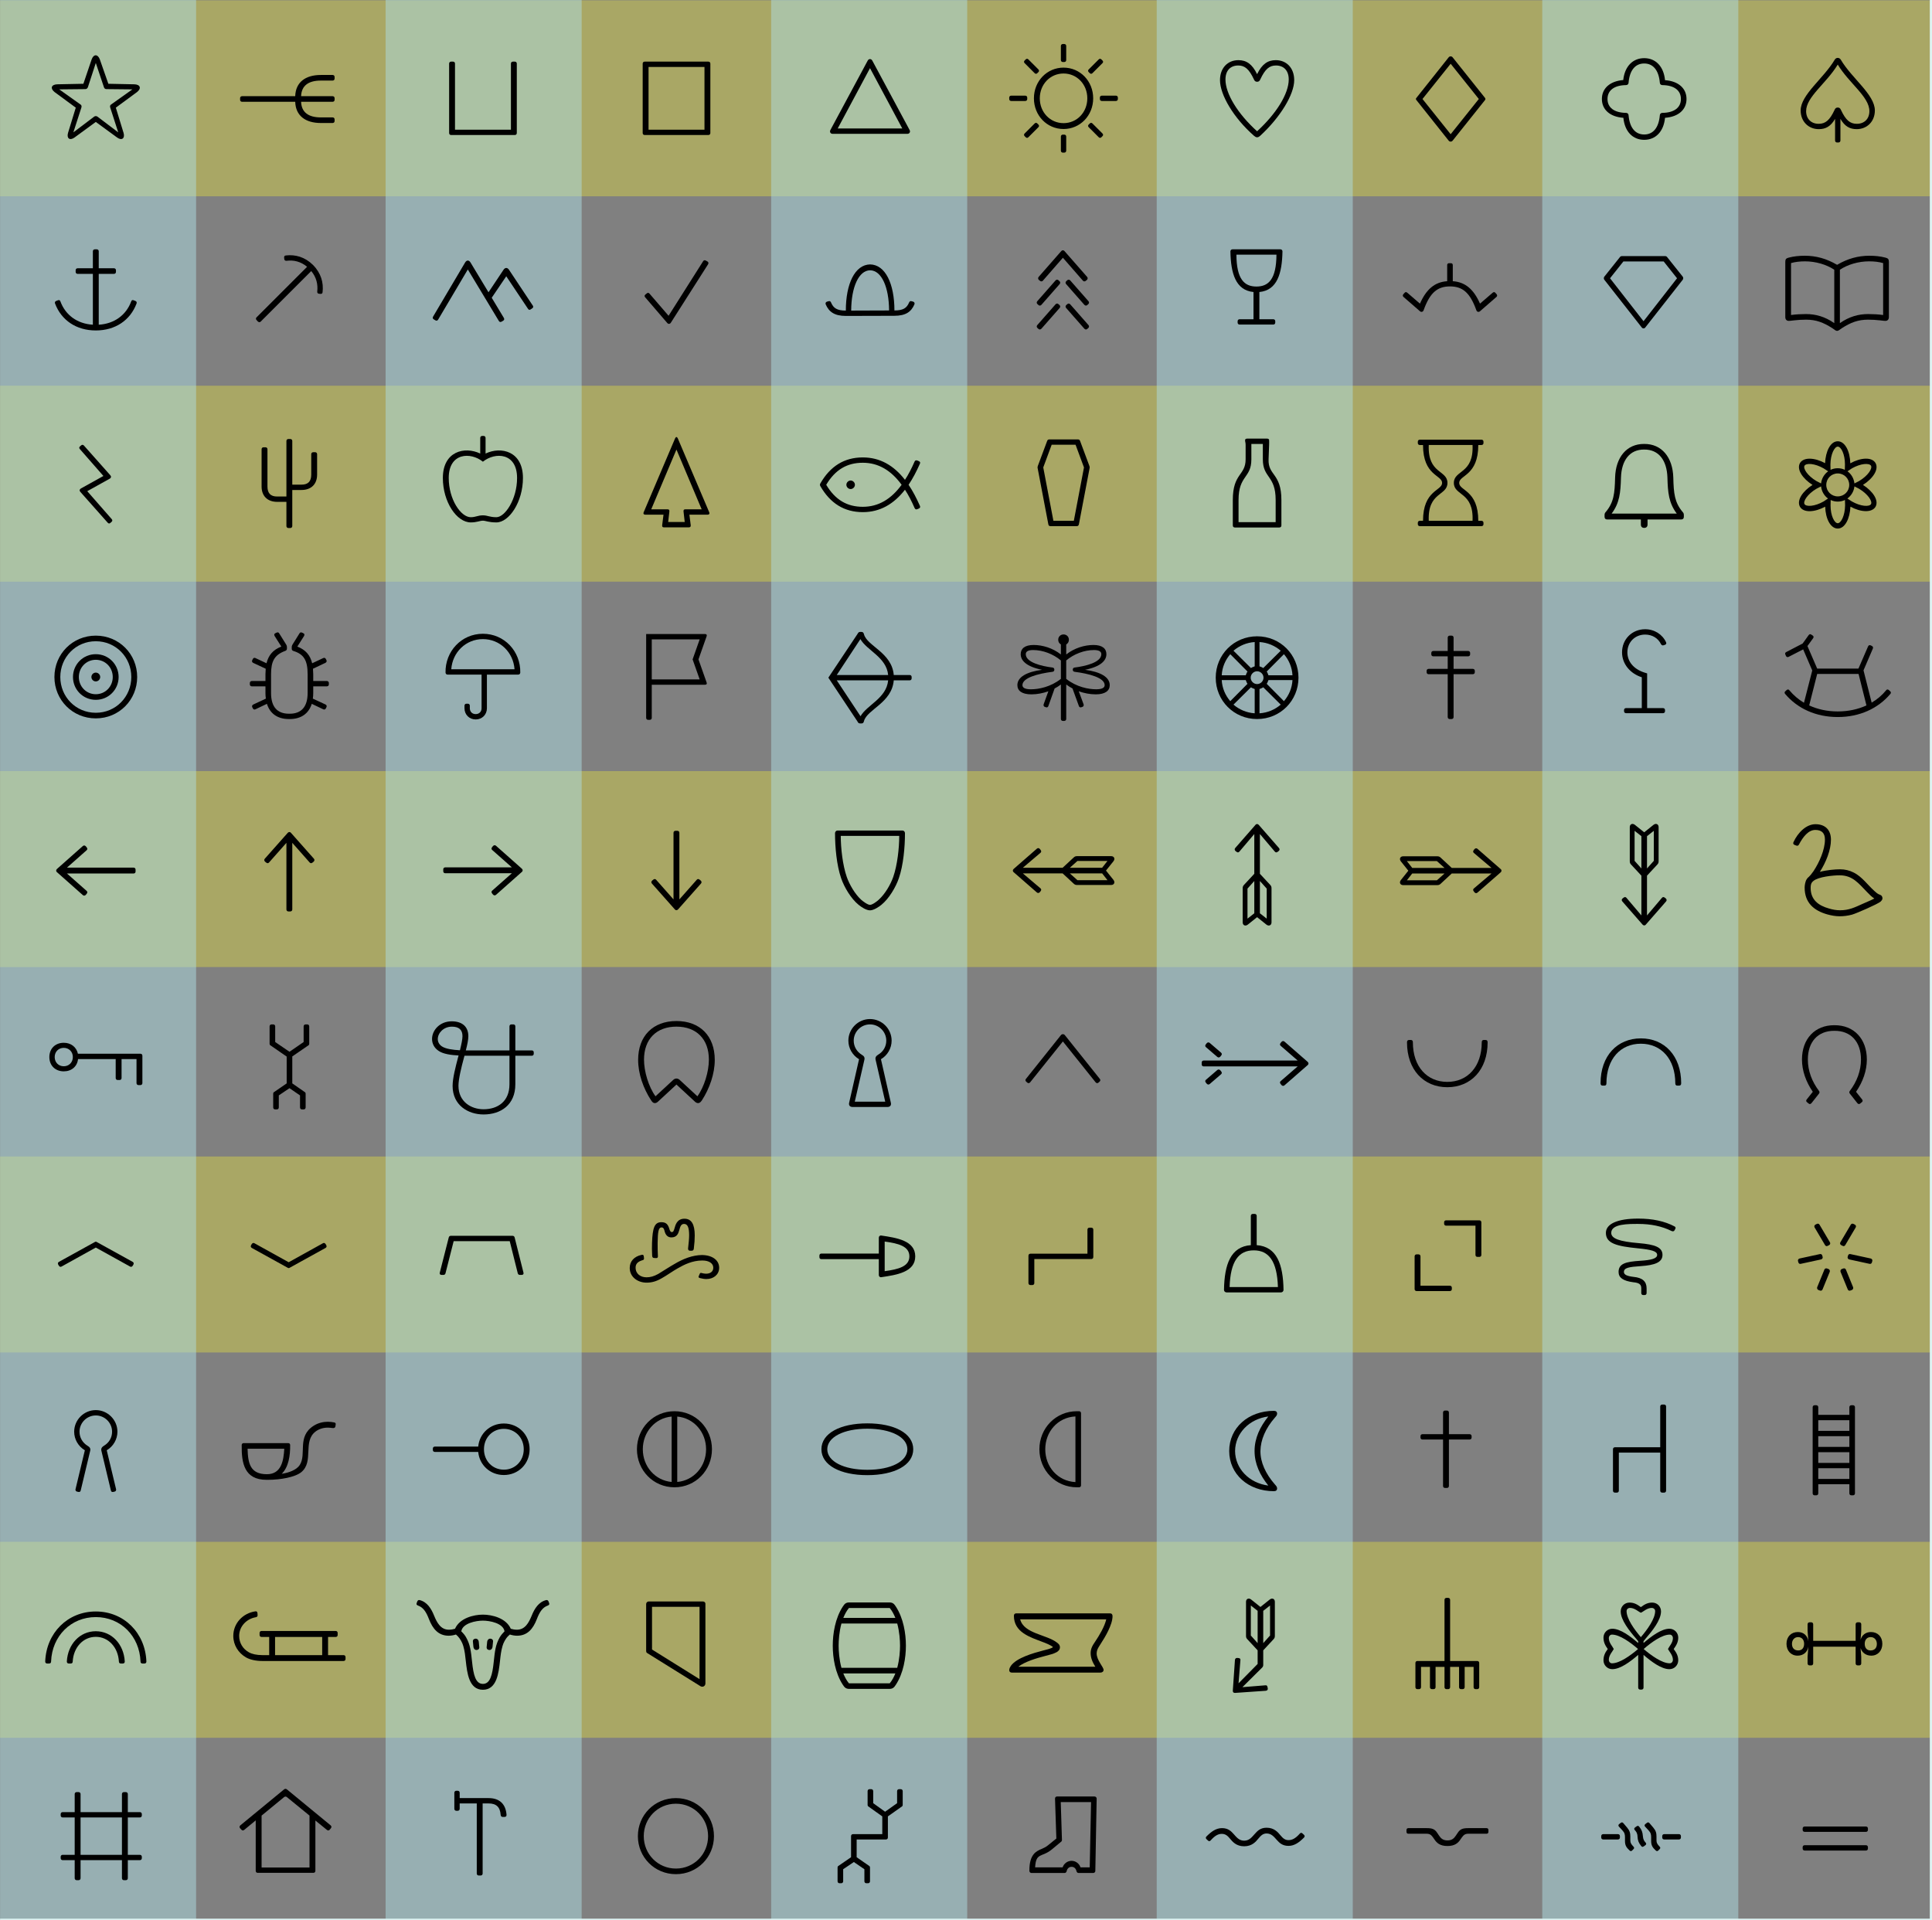 <?xml version="1.0" encoding="UTF-8"?>
<svg xmlns="http://www.w3.org/2000/svg" width="2200" height="2186.78" viewBox="0 0 2200 2186.78">
  <rect x="0" y="0" width="2200" height="2186.78" fill="#808080" stroke="none"/>
  <g isolation="isolate">
    <g id="a" data-name="Layer 1">
      <g mix-blend-mode="multiply">
        <g>
          <g opacity=".4">
            <rect x=".077" y=".383" width="2202.923" height="223.188" fill="#e6e13b" stroke-width="0"/>
          </g>
          <g opacity=".4">
            <rect x=".077" y="439.32" width="2202.923" height="223.188" fill="#e6e13b" stroke-width="0"/>
          </g>
          <g opacity=".4">
            <rect x=".077" y="878.257" width="2202.923" height="223.188" fill="#e6e13b" stroke-width="0"/>
          </g>
          <g opacity=".4">
            <rect x=".077" y="1317.194" width="2202.923" height="223.188" fill="#e6e13b" stroke-width="0"/>
          </g>
          <g opacity=".4">
            <rect x=".077" y="1756.069" width="2202.923" height="223.188" fill="#e6e13b" stroke-width="0"/>
          </g>
        </g>
        <g mix-blend-mode="multiply">
          <rect x="774.434" y="981.774" width="2186.783" height="223.237" transform="translate(2961.218 -774.433) rotate(90)" fill="#afdfe4" opacity=".5" stroke-width="0"/>
          <rect x="335.401" y="981.774" width="2186.783" height="223.237" transform="translate(2522.185 -335.401) rotate(90)" fill="#afdfe4" opacity=".5" stroke-width="0"/>
          <rect x="-103.631" y="981.774" width="2186.783" height="223.237" transform="translate(2083.153 103.632) rotate(90)" fill="#afdfe4" opacity=".5" stroke-width="0"/>
          <rect x="-542.664" y="981.774" width="2186.783" height="223.237" transform="translate(1644.12 542.665) rotate(90)" fill="#afdfe4" opacity=".5" stroke-width="0"/>
          <rect x="-981.697" y="981.774" width="2186.783" height="223.237" transform="translate(1205.087 981.697) rotate(90)" fill="#afdfe4" opacity=".5" stroke-width="0"/>
        </g>
      </g>
      <line x1=".077" y1="2186.784" x2="2200" y2="2186.784" fill="none" mix-blend-mode="multiply" stroke="#ddf3f2" stroke-miterlimit="10" stroke-width="3"/>
      <line x1="2199" y1="2186.784" x2="2199" y2="-2.617" fill="none" mix-blend-mode="multiply" stroke="#ddf3f2" stroke-miterlimit="10" stroke-width="3"/>
      <g>
        <path d="M77.475,151.349l8.816-28.727-24.167-17.783c-5.168-4.104-3.8-8.512,2.888-8.815l29.942-.608,9.424-27.814c2.28-6.232,6.992-6.08,9.271,0l9.728,27.814,29.791.608c6.688.304,8.056,4.711,2.888,8.815l-24.167,17.783,8.815,28.727c1.824,6.231-1.976,9.119-7.296,5.319l-24.318-17.783-24.319,17.783c-5.319,3.8-9.119.912-7.295-5.319ZM110.913,132.806l23.711,17.935-9.12-28.271c-.456-1.52-.152-2.736,1.064-3.496l24.167-17.175-29.487-.304c-1.52,0-2.432-.761-2.888-2.128l-9.271-27.663-8.968,27.511c-.456,1.216-1.368,2.28-2.888,2.28l-29.791.304,24.167,17.175c1.216.76,1.52,1.977,1.064,3.496l-9.12,28.271,23.711-17.935c1.216-.761,2.432-.761,3.648,0Z" fill="#000" stroke-width="0"/>
        <path d="M273.402,113.655v-1.824c0-1.368.912-2.279,2.28-2.279h60.493c.456-15.808,11.552-24.167,29.183-24.167h13.375c1.368,0,2.28.912,2.28,2.279v1.824c0,1.368-.912,2.28-2.28,2.28h-13.375c-14.135,0-22.039,5.775-22.495,17.783h35.871c1.368,0,2.28.911,2.28,2.279v1.824c0,1.368-.912,2.279-2.28,2.279h-35.871c.456,12.008,8.36,17.783,22.495,17.783h13.375c1.368,0,2.28.912,2.28,2.28v1.824c0,1.367-.912,2.279-2.28,2.279h-13.375c-17.631,0-28.727-8.359-29.183-24.167h-60.493c-1.368,0-2.28-.911-2.28-2.279Z" fill="#000" stroke-width="0"/>
        <path d="M511.432,151.501v-79.036c0-1.368.912-2.279,2.28-2.279h2.128c1.368,0,2.28.911,2.28,2.279v75.236h63.685v-75.236c0-1.368.912-2.279,2.28-2.279h2.128c1.368,0,2.28.911,2.28,2.279v79.036c0,1.368-.912,2.28-2.28,2.28h-72.5c-1.368,0-2.28-.912-2.28-2.28Z" fill="#000" stroke-width="0"/>
        <path d="M731.832,151.501v-79.036c0-1.368.912-2.279,2.28-2.279h72.5c1.368,0,2.28.911,2.28,2.279v79.036c0,1.368-.912,2.28-2.28,2.28h-72.5c-1.368,0-2.28-.912-2.28-2.28ZM802.204,147.701v-71.437h-63.685v71.437h63.685Z" fill="#000" stroke-width="0"/>
        <path d="M945.542,148.157l42.558-79.188c.608-1.063,1.52-1.672,2.584-1.672s1.976.608,2.583,1.672l42.558,79.188c1.064,1.977-.152,4.256-2.432,4.256h-85.42c-2.28,0-3.496-2.279-2.432-4.256ZM1027.466,146.334l-36.782-68.701-36.782,68.701h73.564Z" fill="#000" stroke-width="0"/>
        <path d="M1149.222,112.743v-1.52c0-1.368.912-2.28,2.28-2.28h15.959c1.368,0,2.28.912,2.28,2.28v1.52c0,1.368-.912,2.28-2.28,2.28h-15.959c-1.368,0-2.28-.912-2.28-2.28ZM1166.853,68.817l1.064-1.064c.912-1.063,2.28-1.063,3.192,0l11.248,11.248c1.063.912,1.063,2.279,0,3.191l-1.064,1.064c-.912,1.063-2.28,1.063-3.192,0l-11.248-11.248c-1.064-.912-1.064-2.279,0-3.191ZM1166.853,151.957l11.248-11.247c.912-1.064,2.28-1.064,3.192,0l1.064,1.063c1.063.912,1.063,2.28,0,3.192l-11.248,11.247c-.912,1.064-2.28,1.064-3.192,0l-1.064-1.063c-1.064-.912-1.064-2.28,0-3.192ZM1177.34,111.983c0-19.607,14.896-34.959,33.743-34.959s33.742,15.352,33.742,34.959-14.895,34.958-33.742,34.958-33.743-15.352-33.743-34.958ZM1238.138,111.983c0-15.959-11.855-28.271-27.055-28.271s-27.055,12.312-27.055,28.271,11.855,28.271,27.055,28.271,27.055-12.312,27.055-28.271ZM1208.043,68.361v-15.959c0-1.368.912-2.28,2.28-2.28h1.52c1.368,0,2.28.912,2.28,2.28v15.959c0,1.368-.912,2.28-2.28,2.28h-1.52c-1.368,0-2.28-.912-2.28-2.28ZM1208.043,171.564v-15.959c0-1.368.912-2.28,2.28-2.28h1.52c1.368,0,2.28.912,2.28,2.28v15.959c0,1.368-.912,2.28-2.28,2.28h-1.52c-1.368,0-2.28-.912-2.28-2.28ZM1239.81,79.001l11.248-11.248c.912-1.063,2.28-1.063,3.192,0l1.064,1.064c1.064.912,1.064,2.279,0,3.191l-11.248,11.248c-.912,1.063-2.28,1.063-3.192,0l-1.064-1.064c-1.064-.912-1.064-2.279,0-3.191ZM1239.81,141.773l1.064-1.063c.912-1.064,2.28-1.064,3.192,0l11.248,11.247c1.064.912,1.064,2.28,0,3.192l-1.064,1.063c-.912,1.064-2.28,1.064-3.192,0l-11.248-11.247c-1.064-.912-1.064-2.28,0-3.192ZM1252.425,112.743v-1.52c0-1.368.912-2.28,2.28-2.28h15.959c1.368,0,2.28.912,2.28,2.28v1.52c0,1.368-.912,2.28-2.28,2.28h-15.959c-1.368,0-2.28-.912-2.28-2.28Z" fill="#000" stroke-width="0"/>
        <path d="M1427.986,154.693c-23.407-20.52-38.758-46.814-38.758-63.381,0-14.136,8.968-22.799,20.975-22.799,9.12,0,15.655,4.407,21.279,15.959,5.624-11.552,12.159-15.959,21.279-15.959,12.007,0,20.975,8.663,20.975,22.799,0,16.263-15.807,42.254-38.758,63.381-1.064.912-2.128,1.672-3.496,1.672s-2.432-.76-3.496-1.672ZM1467.504,90.552c0-10.183-5.624-15.959-14.591-15.959-7.447,0-12.311,4.104-17.783,15.808-.76,1.823-1.824,2.735-3.647,2.735s-2.888-.912-3.648-2.735c-5.472-11.704-10.335-15.808-17.783-15.808-8.968,0-14.591,5.776-14.591,15.959,0,16.264,13.983,39.062,36.022,58.974,22.039-20.215,36.022-42.862,36.022-58.974Z" fill="#000" stroke-width="0"/>
        <path d="M1612.97,111.375l36.63-46.054c1.216-1.52,3.344-1.52,4.56,0l36.63,45.902c.912,1.063.912,1.976,0,3.039l-36.63,45.902c-1.216,1.52-3.344,1.52-4.56,0l-36.63-46.054c-.912-1.064-.912-1.672,0-2.736ZM1683.951,112.743l-32.07-40.126-32.071,40.126,32.071,40.126,32.07-40.126Z" fill="#000" stroke-width="0"/>
        <path d="M1848.568,134.174c-15.199-1.063-24.471-9.271-24.471-21.431s9.271-20.367,24.319-21.583c1.672-15.655,10.943-24.927,23.863-24.927s22.191,9.271,23.711,25.079c15.199,1.063,24.471,9.271,24.471,21.431s-9.271,20.367-24.471,21.431c-1.52,15.808-10.792,25.079-23.711,25.079s-22.191-9.271-23.711-25.079ZM1890.063,131.438c0-1.672,1.216-2.888,2.888-2.888,13.375-.152,21.127-5.928,21.127-15.808s-7.751-15.655-21.127-15.808c-1.672,0-2.888-1.216-2.888-2.888-1.216-13.831-7.448-21.734-17.783-21.734s-16.567,7.903-17.783,21.734c0,1.672-1.216,2.888-2.888,2.888-13.375.152-21.127,5.928-21.127,15.808s7.752,15.655,21.127,15.808c1.672,0,2.888,1.216,2.888,2.888,1.216,13.831,7.448,21.734,17.783,21.734s16.567-7.903,17.783-21.734Z" fill="#000" stroke-width="0"/>
        <path d="M2050.424,125.814c0-17.936,26.446-36.782,38.758-57.757.912-1.521,2.128-2.128,3.496-2.128s2.736.76,3.496,2.128c12.311,20.975,38.758,39.67,38.758,57.757,0,12.615-8.968,21.279-20.671,21.279-7.752,0-13.527-3.04-18.544-11.704v24.623c0,1.368-.911,2.28-2.279,2.28h-1.52c-1.368,0-2.28-.912-2.28-2.28v-24.623c-5.016,8.664-10.792,11.704-18.543,11.704-11.704,0-20.671-8.664-20.671-21.279ZM2089.03,125.207c.76-1.824,1.824-2.736,3.648-2.736s2.888.912,3.647,2.736c5.472,11.703,10.336,15.807,18.087,15.807,8.664,0,14.287-5.775,14.287-14.439,0-16.415-23.102-31.614-36.021-53.045-12.92,21.431-36.022,36.782-36.022,53.045,0,8.664,5.624,14.439,14.287,14.439,7.752,0,12.616-4.104,18.087-15.807Z" fill="#000" stroke-width="0"/>
        <path d="M62.731,345.818c-.608-1.367,0-2.584,1.216-3.039l1.976-.761c1.368-.607,2.432-.151,2.888,1.368,5.776,15.503,19.151,25.383,36.935,26.447v-57.909h-17.327c-1.368,0-2.28-.912-2.28-2.28v-1.824c0-1.368.912-2.279,2.28-2.279h17.327v-19.304c0-1.368.912-2.279,2.279-2.279h2.128c1.368,0,2.28.911,2.28,2.279v19.304h17.327c1.368,0,2.28.911,2.28,2.279v1.824c0,1.368-.912,2.28-2.28,2.28h-17.327v57.909c17.783-1.064,31.158-10.944,36.934-26.447.456-1.52,1.52-1.976,2.888-1.368l1.976.761c1.216.455,1.824,1.672,1.216,3.039-7.144,18.848-24.015,30.551-46.357,30.551s-39.214-11.703-46.358-30.551Z" fill="#000" stroke-width="0"/>
        <path d="M292.098,361.473l57.605-57.604c-7.144-5.928-15.047-7.904-23.406-6.84-1.521.151-2.432-.608-2.584-1.977l-.152-1.52c-.152-1.368.304-2.432,1.976-2.584,10.792-1.216,21.583,1.672,30.854,10.792,9.271,9.423,12.16,20.215,10.943,31.006-.152,1.672-1.216,2.128-2.583,1.977l-1.521-.152c-1.368-.152-2.128-1.064-1.976-2.584.912-8.056-.912-16.111-6.84-23.255l-57.605,57.605c-.912.912-2.127.76-3.191-.152l-1.368-1.52c-1.063-1.064-1.063-2.128-.152-3.192Z" fill="#000" stroke-width="0"/>
        <path d="M567.974,365.426l-35.262-58.518-33.742,56.998c-.76,1.367-1.976,1.672-3.192.911l-1.824-1.063c-1.216-.76-1.52-1.824-.76-3.192l36.326-61.404c1.824-3.192,4.56-3.192,6.384,0l20.367,33.742,17.023-25.535c1.824-2.888,4.56-2.888,6.384,0l27.055,40.734c.76,1.216.608,2.128-.608,3.04l-1.824,1.216c-1.216.912-2.28.607-3.04-.608l-24.775-37.086-16.567,24.471,13.832,22.951c.76,1.368.456,2.432-.76,3.191l-1.824,1.064c-1.216.76-2.432.456-3.192-.912Z" fill="#000" stroke-width="0"/>
        <path d="M734.871,335.483l1.52-1.216c1.216-1.064,2.28-.912,3.192.151l21.735,25.231,39.366-62.165c.76-1.216,1.976-1.368,3.192-.608l1.672.912c1.216.76,1.52,1.976.76,3.191l-42.406,66.573c-.912,1.52-2.888,1.824-4.104.304l-25.079-29.183c-.912-1.063-1.064-2.128.152-3.191Z" fill="#000" stroke-width="0"/>
        <path d="M990.836,301.157c17.327.304,27.663,22.039,27.663,52.438,9.879,0,13.983-2.584,16.719-9.12.608-1.368,1.52-1.823,2.888-1.368l1.672.456c1.368.456,1.976,1.521,1.52,3.04-3.647,8.512-9.879,13.071-22.951,13.071l-55.173.152c-13.071,0-19.303-4.712-22.951-13.224-.456-1.52.152-2.584,1.52-3.04l1.672-.456c1.368-.455,2.28,0,2.888,1.368,2.736,6.536,6.839,9.271,16.871,9.271,0-30.55,10.335-52.285,27.663-52.589ZM1012.419,353.594c-.152-26.751-8.664-45.598-21.583-45.75-12.919.152-21.431,18.999-21.583,45.901l43.166-.151Z" fill="#000" stroke-width="0"/>
        <path d="M1181.14,343.106l20.823-23.71c.912-.912,2.128-1.217,3.192-.305l1.216,1.064c1.064.912,1.216,2.279.304,3.344l-20.823,23.711c-.912.912-2.128,1.216-3.191.304l-1.216-1.063c-1.064-.912-1.216-2.28-.304-3.345ZM1181.14,370.313l20.823-23.711c.912-.912,2.128-1.216,3.192-.304l1.216,1.063c1.064.912,1.216,2.28.304,3.345l-20.823,23.71c-.912.912-2.128,1.217-3.191.305l-1.216-1.064c-1.064-.912-1.216-2.279-.304-3.344ZM1182.66,315.444l25.838-29.486c1.064-1.217,2.584-1.217,3.648,0l25.839,29.486c.912,1.063.608,2.735-.456,3.496l-1.368,1.063c-.912.76-2.28.608-3.04-.304l-22.799-26.143-22.799,26.143c-.76.912-2.127,1.063-3.04.304l-1.368-1.063c-1.064-.761-1.368-2.433-.456-3.496ZM1234.793,347.211l-20.823-23.711c-.912-1.064-.76-2.432.304-3.344l1.216-1.064c1.064-.912,2.28-.607,3.192.305l20.823,23.71c.912,1.064.76,2.433-.304,3.345l-1.216,1.063c-1.064.912-2.28.608-3.192-.304ZM1234.793,374.417l-20.823-23.71c-.912-1.064-.76-2.433.304-3.345l1.216-1.063c1.064-.912,2.28-.608,3.192.304l20.823,23.711c.912,1.064.76,2.432-.304,3.344l-1.216,1.064c-1.064.912-2.28.607-3.192-.305Z" fill="#000" stroke-width="0"/>
        <path d="M1409.291,367.401v-1.52c0-1.368.912-2.28,2.28-2.28h15.808v-31.006c-20.519-1.977-25.839-21.583-26.295-46.206,0-1.368.912-2.432,2.432-2.432h54.414c1.52,0,2.432,1.063,2.432,2.432-.456,24.623-5.776,44.229-26.295,46.206v31.006h15.807c1.368,0,2.28.912,2.28,2.28v1.52c0,1.368-.912,2.28-2.28,2.28h-38.302c-1.368,0-2.28-.912-2.28-2.28ZM1430.722,326.363c13.679,0,22.647-8.207,22.799-36.326h-45.598c.152,28.119,9.119,36.326,22.799,36.326Z" fill="#000" stroke-width="0"/>
        <path d="M1598.075,335.027l1.52-1.672c.912-.912,1.824-.912,3.04.151l14.287,12.312c7.296-16.566,17.023-24.622,31.007-25.534v-18.392c0-1.368.912-2.128,2.128-2.128h2.128c1.368,0,2.128.912,2.128,2.128v18.392c13.983.912,23.71,8.968,31.006,25.534l14.287-12.312c1.216-1.063,2.128-1.063,3.04-.151l1.52,1.672c.912,1.063.912,2.279-.152,3.191l-18.695,16.264c-1.52,1.368-3.648.76-4.256-1.368-6.992-19.303-15.199-26.902-29.942-26.902s-22.951,7.6-29.943,26.902c-.608,2.128-2.736,2.736-4.256,1.368l-18.695-16.264c-1.064-.912-1.064-2.128-.152-3.191Z" fill="#000" stroke-width="0"/>
        <path d="M1826.985,314.964l17.935-22.494c.456-.456,1.064-.761,1.672-.761h49.854c.608,0,1.216.305,1.672.761l17.935,22.494c.912,1.064.912,2.736,0,3.8l-42.558,54.262c-1.064,1.368-2.888,1.368-3.952,0l-42.558-54.262c-.912-1.063-.912-2.735,0-3.8ZM1909.669,316.94l-15.199-19.151h-45.902l-15.199,19.151,38.15,48.941,38.15-48.941Z" fill="#000" stroke-width="0"/>
        <path d="M2089.79,376.09l-3.496-2.433c-10.031-6.384-18.238-9.575-29.639-9.575-5.016,0-9.119.304-13.375.76-2.127.152-4.104.608-6.535.608-2.28,0-3.8-1.672-3.8-4.256v-62.925c0-3.04.911-4.104,3.952-4.864,5.775-1.52,11.855-2.128,18.238-2.128,12.768,0,24.623,3.192,36.783,10.336,12.158-7.144,24.014-10.336,36.781-10.336,6.385,0,12.464.608,18.24,2.128,3.039.76,3.951,1.824,3.951,4.864v62.925c0,2.584-1.52,4.256-3.8,4.256-2.433,0-4.407-.456-6.536-.608-4.256-.456-8.359-.76-13.375-.76-11.399,0-19.607,3.191-29.639,9.575l-3.496,2.433c-.607.455-1.367.76-2.127.76s-1.521-.305-2.129-.76ZM2055.44,297.661c-5.928,0-11.096.608-15.959,1.976v59.125c5.928-.76,11.246-1.063,17.022-1.063,10.943,0,21.583,2.888,32.223,10.336v-60.798c-8.815-5.928-21.127-9.575-33.286-9.575ZM2127.333,357.698c5.775,0,11.096.304,17.023,1.063v-59.125c-4.864-1.367-10.032-1.976-15.96-1.976-12.159,0-24.471,3.647-33.286,9.575v60.798c10.639-7.448,21.279-10.336,32.223-10.336Z" fill="#000" stroke-width="0"/>
        <path d="M122.617,595.309l-31.159-35.11c-1.216-1.368-.912-2.888.608-3.8l25.687-14.287-26.75-30.551c-1.064-1.216-1.064-2.128.152-3.192l1.216-1.063c1.064-1.063,2.432-.76,3.192.152l30.095,33.895c1.216,1.367.912,2.888-.608,3.8l-25.687,14.287,27.814,31.767c.912,1.063,1.064,2.128-.152,3.191l-1.216,1.064c-1.063,1.063-2.128,1.063-3.191-.152Z" fill="#000" stroke-width="0"/>
        <path d="M297.874,554.119v-42.405c0-1.368.912-2.28,2.28-2.28h2.128c1.368,0,2.28.912,2.28,2.28v42.405c0,7.752,3.648,11.399,11.096,11.399h10.487v-63.229c0-1.368.912-2.28,2.28-2.28h2.128c1.368,0,2.28.912,2.28,2.28v49.701h10.488c7.448,0,11.095-3.647,11.095-11.399v-23.255c0-1.367.912-2.279,2.28-2.279h2.128c1.368,0,2.279.912,2.279,2.279v23.255c0,10.792-6.688,17.479-17.783,17.479h-10.488v41.038c0,1.368-.912,2.28-2.28,2.28h-2.128c-1.368,0-2.28-.912-2.28-2.28v-27.511h-10.487c-11.096,0-17.783-6.688-17.783-17.479Z" fill="#000" stroke-width="0"/>
        <path d="M536.055,595.006c-15.959,0-31.767-23.255-31.767-50.614,0-30.398,24.775-36.326,42.558-27.814v-17.783c0-1.368.912-2.279,2.28-2.279h1.52c1.368,0,2.28.911,2.28,2.279v17.783c17.783-8.512,42.558-2.584,42.558,27.814,0,27.359-15.807,50.614-30.247,50.614-8.815,0-12.312-1.977-15.352-1.977-3.496,0-6.839,1.977-13.831,1.977ZM565.238,589.078c9.728,0,23.559-20.367,23.559-44.687,0-28.878-24.927-29.79-38.91-18.543-13.983-11.247-38.91-10.335-38.91,18.543,0,24.471,13.832,44.687,25.079,44.687,5.624,0,8.056-2.128,13.831-2.128,5.32,0,7.6,2.128,15.352,2.128Z" fill="#000" stroke-width="0"/>
        <path d="M754.022,598.197l1.52-12.008h-20.823c-1.672,0-2.432-1.063-1.824-2.583l35.87-84.356c.912-1.976,2.128-1.976,3.04,0l35.87,84.356c.608,1.52-.152,2.583-1.824,2.583h-20.823l1.52,12.008c.152,1.672-.608,2.432-2.128,2.432h-28.423c-1.52,0-2.128-.76-1.976-2.432ZM779.709,594.55l-1.368-12.008c-.152-1.672.456-2.432,1.976-2.432h18.695l-28.727-68.093-28.727,68.093h18.695c1.52,0,2.128.76,1.976,2.432l-1.368,12.008h18.847Z" fill="#000" stroke-width="0"/>
        <path d="M1044.489,524.48l1.824.761c1.368.607,1.824,1.52,1.216,2.888-3.952,8.968-8.208,17.023-12.919,24.015,4.712,6.991,8.968,15.047,12.919,24.015.608,1.368.152,2.432-1.216,3.04l-1.824.76c-1.368.608-2.432,0-3.04-1.368-3.344-7.751-6.992-14.743-10.944-20.822-12.767,16.415-28.422,25.534-48.029,25.534-21.127,0-37.086-10.031-48.334-29.639-.608-1.063-.608-1.976,0-3.039,11.248-19.607,27.207-29.639,48.334-29.639,19.607,0,35.262,9.119,48.029,25.534,3.952-6.079,7.6-13.071,10.944-20.822.608-1.368,1.672-1.673,3.04-1.217ZM982.477,577.222c17.783,0,32.222-8.664,44.229-25.079-12.007-16.415-26.447-25.079-44.229-25.079s-31.311,7.752-41.646,25.079c10.336,17.327,23.863,25.079,41.646,25.079ZM963.781,552.143c0-2.584,2.28-4.864,4.864-4.864s4.864,2.28,4.864,4.864-2.28,4.863-4.864,4.863-4.864-2.279-4.864-4.863Z" fill="#000" stroke-width="0"/>
        <path d="M1193.756,597.134l-12.16-63.837c-.304-1.217,0-1.977.304-2.889l10.487-28.118c.456-1.368,1.368-1.824,2.584-1.824h32.375c1.216,0,2.128.456,2.584,1.824l10.487,28.118c.304.912.608,1.672.304,2.889l-12.16,63.837c-.304,1.367-1.064,2.128-2.432,2.128h-29.943c-1.368,0-2.28-.761-2.432-2.128ZM1222.786,593.181l11.552-60.797-9.576-25.839h-27.207l-9.576,25.839,11.551,60.797h23.255Z" fill="#000" stroke-width="0"/>
        <path d="M1403.819,598.501v-29.03c0-30.702,14.591-27.663,14.591-46.357v-16.264c0-3.191-.608-3.191-.608-5.472,0-1.216.912-1.824,2.432-1.824h22.495c1.52,0,2.432.608,2.432,1.824,0,2.28.152,2.28,0,5.472l-.608,16.264c-.76,18.694,14.591,15.655,14.591,46.357v29.03c0,1.368-.912,2.28-2.28,2.28h-50.766c-1.368,0-2.28-.912-2.28-2.28ZM1452.609,594.701v-25.23c0-28.271-14.591-24.623-14.591-46.357v-17.479h-13.071v17.479c0,21.734-14.591,18.087-14.591,46.357v25.23h42.254Z" fill="#000" stroke-width="0"/>
        <path d="M1614.49,596.981v-1.52c0-1.368.912-2.28,2.28-2.28h3.647c0-35.11,21.735-34.047,21.735-43.166s-21.735-8.056-21.735-43.166h-3.647c-1.368,0-2.28-.912-2.28-2.28v-1.52c0-1.368.912-2.28,2.28-2.28h70.221c1.368,0,2.28.912,2.28,2.28v1.52c0,1.368-.912,2.28-2.28,2.28h-3.648c0,35.11-21.735,34.047-21.735,43.166s21.735,8.056,21.735,43.166h3.648c1.368,0,2.28.912,2.28,2.28v1.52c0,1.368-.912,2.28-2.28,2.28h-70.221c-1.368,0-2.28-.912-2.28-2.28ZM1655.528,550.015c0-14.896,22.799-10.031,21.279-43.166h-49.854c-1.368,33.135,21.279,28.271,21.279,43.166s-22.647,10.031-21.279,43.166h49.854c1.52-33.135-21.279-28.271-21.279-43.166Z" fill="#000" stroke-width="0"/>
        <path d="M1827.137,588.622v-1.977c0-1.367.304-2.432,1.216-3.344,9.424-11.095,10.336-21.431,10.792-39.366.608-23.103,13.224-38.454,33.135-38.302,19.911-.152,32.526,15.199,33.134,38.302.456,17.936,1.368,28.271,10.792,39.366.912.912,1.216,1.977,1.216,3.344v1.977c0,1.976-1.064,3.04-3.04,3.04h-38.302v5.775c0,2.432-1.368,3.8-3.8,3.8s-3.8-1.368-3.8-3.8v-5.775h-38.302c-1.976,0-3.04-1.064-3.04-3.04ZM1898.726,543.935c-.608-19.606-9.88-32.07-26.447-31.918-16.567-.152-25.839,12.312-26.447,31.918-.456,17.023-1.52,28.879-10.64,41.038h74.172c-9.12-12.159-10.184-24.015-10.639-41.038Z" fill="#000" stroke-width="0"/>
        <path d="M2063.952,552.296c-11.248-7.144-18.391-17.632-14.287-24.927,4.256-6.992,16.871-6.232,28.574.151.607-13.375,6.08-24.927,14.439-24.927s13.983,11.552,14.287,25.079c11.855-6.536,24.471-7.448,28.727-.304,4.104,7.295-3.039,17.783-14.287,24.927,11.248,7.144,18.391,17.631,14.287,24.927-4.256,6.991-16.871,6.231-28.574-.152-.608,13.375-6.08,24.927-14.439,24.927s-13.983-11.552-14.287-24.927c-11.855,6.384-24.471,7.296-28.727.152-4.104-7.296,3.039-17.783,14.287-24.927ZM2068.36,547.887l5.319,2.736c.608-5.624,3.647-10.64,8.056-13.832l-5.168-3.344c-10.184-5.775-19.76-6.231-21.734-3.04-1.824,3.192,3.344,11.399,13.527,17.479ZM2076.567,571.142l5.016-3.344c-4.408-3.191-7.295-8.208-7.903-13.831l-5.319,2.735c-10.184,6.08-15.352,14.287-13.527,17.479,1.975,3.191,11.551,2.735,21.734-3.04ZM2105.75,552.296c0-7.296-5.776-13.071-13.071-13.071s-13.072,5.775-13.072,13.071,5.776,13.071,13.072,13.071,13.071-5.776,13.071-13.071ZM2092.678,533.297c2.888,0,5.623.607,8.056,1.823l.151-6.231c0-11.552-4.407-20.215-8.207-20.215-3.648,0-8.207,8.512-8.359,20.367l.152,6.079c2.583-1.216,5.318-1.823,8.207-1.823ZM2084.623,569.47l-.151,6.231c0,11.552,4.407,20.215,8.207,20.215,3.647,0,8.207-8.511,8.359-20.366l-.152-6.08c-2.584,1.216-5.319,1.824-8.207,1.824s-5.624-.608-8.056-1.824ZM2130.524,574.182c1.824-3.192-3.344-11.399-13.527-17.479l-5.319-2.735c-.608,5.623-3.647,10.64-8.056,13.831l5.168,3.344c10.184,5.775,19.759,6.231,21.734,3.04ZM2111.677,550.624l5.319-2.736c10.184-6.08,15.352-14.287,13.527-17.479-1.976-3.191-11.551-2.735-21.734,3.04l-5.016,3.344c4.407,3.192,7.295,8.208,7.903,13.832Z" fill="#000" stroke-width="0"/>
        <path d="M61.971,771.083c0-26.143,20.671-47.118,47.118-47.118s47.118,20.976,47.118,47.118-20.671,47.117-47.118,47.117-47.118-20.975-47.118-47.117ZM149.519,771.083c0-22.495-17.631-40.734-40.43-40.734s-40.43,18.239-40.43,40.734,17.631,40.733,40.43,40.733,40.43-18.238,40.43-40.733ZM83.098,771.083c0-14.287,11.399-25.991,25.991-25.991s25.991,11.704,25.991,25.991-11.4,25.99-25.991,25.99-25.991-11.703-25.991-25.99ZM128.392,771.083c0-10.943-8.512-19.607-19.303-19.607s-19.303,8.664-19.303,19.607,8.511,19.606,19.303,19.606,19.303-8.663,19.303-19.606ZM104.074,771.083c0-2.736,2.279-5.016,5.016-5.016s5.016,2.279,5.016,5.016-2.28,5.016-5.016,5.016-5.016-2.28-5.016-5.016Z" fill="#000" stroke-width="0"/>
        <path d="M371.134,750.716l.608,1.216c.608,1.216,0,2.432-1.216,3.04l-14.135,6.688.304,6.231v7.752h15.503c1.368,0,2.28.912,2.28,2.28v1.52c0,1.368-.912,2.28-2.28,2.28h-15.503v7.6c0,2.279-.152,4.256-.456,6.384l14.439,6.688c1.216.607,1.672,1.823,1.063,3.04l-.608,1.216c-.608,1.367-1.672,1.823-3.04,1.216l-13.071-6.231c-3.496,11.095-12.16,17.327-25.079,17.327h-.912c-13.071,0-21.583-6.232-25.079-17.327l-13.071,6.231c-1.368.607-2.432.151-3.04-1.216l-.608-1.216c-.608-1.217,0-2.433,1.216-3.04l14.287-6.688c-.304-1.977-.456-4.104-.456-6.384v-7.6h-15.503c-1.368,0-2.28-.912-2.28-2.28v-1.52c0-1.368.912-2.28,2.28-2.28h15.503v-7.752l.304-6.231-14.288-6.688c-1.216-.608-1.672-1.824-1.064-3.04l.608-1.216c.608-1.368,1.672-1.824,3.04-1.216l12.615,5.928c2.28-9.271,7.448-15.352,16.872-18.999l.304.456-7.904-12.464c-.76-1.368-.608-2.584.76-3.191l1.216-.608c1.368-.607,2.432-.607,3.192.76l8.055,12.92c.608,1.063.76,1.823.76,2.888v1.52c0,1.216-.608,2.128-1.824,2.584-12.464,4.56-16.264,11.855-16.264,26.599v21.432c0,15.655,6.992,23.559,20.367,23.559h.912c13.224,0,20.367-7.903,20.367-23.559v-21.432c0-15.655-4.256-22.799-16.111-26.446-1.368-.456-1.976-1.216-1.976-2.584v-1.672c0-1.064.152-1.824.76-2.888l8.056-12.92c.76-1.367,1.824-1.367,3.191-.76l1.216.608c1.368.607,1.521,1.823.76,3.191l-7.904,12.464.304-.456c9.423,3.647,14.591,9.728,16.872,18.999l12.615-5.928c1.368-.608,2.432-.152,3.04,1.216Z" fill="#000" stroke-width="0"/>
        <path d="M507.329,766.067c-.456-24.167,18.087-44.23,42.558-44.23s43.015,20.063,42.559,44.23c-.152,1.52-1.064,2.279-2.432,2.279h-35.566v38.303c0,7.295-5.472,12.768-12.767,12.768s-12.768-5.473-12.768-12.768v-2.888c0-1.368.912-2.28,2.28-2.28h1.52c1.368,0,2.28.912,2.28,2.28v2.888c0,3.951,2.736,6.688,6.688,6.688s6.688-2.736,6.688-6.688v-38.303h-38.606c-1.368,0-2.28-.76-2.432-2.279ZM549.886,727.917c-19.455,0-34.654,15.047-36.022,34.351h72.044c-1.368-19.304-16.567-34.351-36.022-34.351Z" fill="#000" stroke-width="0"/>
        <path d="M735.783,817.593v-95.451h67.029c1.672,0,2.432.911,1.824,2.583l-9.271,26.295,9.271,26.295c.608,1.672-.152,2.584-1.824,2.584h-60.645v37.694c0,1.368-.912,2.279-2.28,2.279h-1.824c-1.368,0-2.28-.911-2.28-2.279ZM796.732,773.818l-8.056-22.799,8.056-22.799h-54.565v45.598h54.565Z" fill="#000" stroke-width="0"/>
        <path d="M979.588,719.709h1.216c1.976,0,2.584,1.064,3.04,2.736,3.496,13.375,31.767,20.823,33.895,46.357h18.087c1.368,0,2.28.912,2.28,2.28v1.52c0,1.368-.912,2.28-2.28,2.28h-18.087c-2.128,25.687-30.399,33.134-33.895,46.357-.456,1.824-1.064,2.736-2.888,2.736h-1.368c-1.824,0-2.432-.76-3.192-2.28l-33.134-49.854,33.134-49.701c.912-1.521,1.368-2.433,3.192-2.433ZM1011.355,768.802c-1.976-20.367-24.167-27.814-31.615-40.886l-26.902,40.886h58.517ZM1011.355,774.883h-58.517l27.055,40.886c7.447-13.071,29.486-20.367,31.462-40.886Z" fill="#000" stroke-width="0"/>
        <path d="M1158.493,780.354c0-9.271,10.792-15.199,28.119-17.479-18.087-3.647-24.319-10.64-24.319-17.783,0-6.384,4.712-10.487,14.744-10.487,9.879,0,21.583,3.344,31.006,10.792v-11.4c-1.824-1.063-3.04-2.888-3.04-5.319,0-3.496,2.584-6.08,6.08-6.08s6.08,2.584,6.08,6.08c0,2.432-1.216,4.256-3.04,5.319v11.4c9.424-7.448,21.127-10.792,31.007-10.792,10.031,0,14.743,4.104,14.743,10.487,0,7.144-6.232,14.136-24.319,17.783,17.327,2.28,28.119,8.208,28.119,17.479,0,6.384-5.168,10.487-15.959,10.487-6.688,0-13.223-1.368-19.303-3.496l5.472,14.743c.456,1.368,0,2.584-1.368,3.04l-.912.305c-1.368.607-2.584.151-3.04-1.217l-7.295-20.062c-2.584-1.368-5.016-2.888-7.144-4.56v39.214c0,1.368-.912,2.28-2.28,2.28h-1.52c-1.368,0-2.28-.912-2.28-2.28v-39.214c-2.128,1.672-4.56,3.191-7.144,4.56l-7.144,20.062c-.456,1.368-1.672,1.824-3.04,1.217l-.912-.305c-1.368-.456-1.824-1.672-1.368-3.04l5.32-14.743c-5.928,2.128-12.616,3.496-19.303,3.496-10.792,0-15.959-4.104-15.959-10.487ZM1208.043,773.211v-20.976c-8.815-7.447-20.671-11.855-31.614-11.855-6.232,0-8.36,1.977-8.36,4.712,0,9.424,18.239,13.68,30.398,15.199,1.368.152,2.128,1.064,2.128,2.433s-.76,2.279-2.128,2.432c-16.415,2.128-34.198,6.688-34.198,15.199,0,2.735,2.584,4.712,9.576,4.712,8.967,0,22.495-2.584,34.198-11.855ZM1257.897,780.354c0-8.512-17.783-13.071-34.198-15.199-1.368-.152-2.128-1.064-2.128-2.432s.76-2.28,2.128-2.433c12.16-1.52,30.398-5.775,30.398-15.199,0-2.735-2.128-4.712-8.359-4.712-10.943,0-22.799,4.408-31.615,11.855v20.976c11.704,9.271,25.231,11.855,34.199,11.855,6.992,0,9.575-1.977,9.575-4.712Z" fill="#000" stroke-width="0"/>
        <path d="M1384.364,771.843c0-26.143,20.671-47.118,47.118-47.118s47.118,20.976,47.118,47.118-20.671,47.118-47.118,47.118-47.118-20.976-47.118-47.118ZM1418.563,769.106c.608-1.52,1.064-3.039,1.976-4.255l-19.607-19.76c-5.624,6.536-9.271,14.896-9.728,24.015h27.359ZM1400.931,798.594l19.607-19.76c-.912-1.216-1.368-2.735-1.976-4.255h-27.359c.456,9.119,4.104,17.479,9.728,24.015ZM1424.49,760.899c1.216-.912,2.736-1.368,4.256-1.976v-27.663c-9.272.607-17.631,4.256-24.167,9.88l19.911,19.759ZM1428.746,812.425v-27.663c-1.52-.607-3.04-1.063-4.256-1.976l-19.911,19.759c6.536,5.624,14.895,9.271,24.167,9.88ZM1438.777,771.843c0-3.952-3.344-7.296-7.295-7.296s-7.296,3.344-7.296,7.296,3.344,7.296,7.296,7.296,7.295-3.344,7.295-7.296ZM1438.474,760.899l19.911-19.759c-6.536-5.624-14.895-9.272-24.167-9.88v27.663c1.52.607,3.04,1.063,4.256,1.976ZM1458.384,802.545l-19.911-19.759c-1.216.912-2.736,1.368-4.256,1.976v27.663c9.271-.608,17.631-4.256,24.167-9.88ZM1444.401,769.106h27.358c-.456-9.119-4.104-17.479-9.728-24.015l-19.607,19.76c.912,1.216,1.368,2.735,1.976,4.255ZM1462.032,798.594c5.624-6.536,9.271-14.896,9.728-24.015h-27.358c-.608,1.52-1.064,3.039-1.976,4.255l19.607,19.76Z" fill="#000" stroke-width="0"/>
        <path d="M1648.536,816.68v-48.79h-21.735c-1.368,0-2.28-.912-2.28-2.279v-1.521c0-1.367.912-2.279,2.28-2.279h21.735v-14.288h-16.415c-1.368,0-2.28-.911-2.28-2.279v-1.521c0-1.367.912-2.279,2.28-2.279h16.415v-15.199c0-1.368.912-2.28,2.28-2.28h2.128c1.368,0,2.28.912,2.28,2.28v15.199h16.567c1.368,0,2.28.912,2.28,2.279v1.521c0,1.368-.912,2.279-2.28,2.279h-16.567v14.288h21.887c1.368,0,2.28.912,2.28,2.279v1.521c0,1.367-.912,2.279-2.28,2.279h-21.887v48.79c0,1.368-.912,2.28-2.28,2.28h-2.128c-1.368,0-2.28-.912-2.28-2.28Z" fill="#000" stroke-width="0"/>
        <path d="M1891.43,733.692c-3.192-6.688-9.879-10.943-18.087-10.943-11.552,0-20.215,8.664-20.215,20.215,0,10.184,6.688,18.848,19.151,22.951l3.344,1.063v39.519h18.087c1.368,0,2.28.912,2.28,2.28v1.216c0,1.368-.912,2.279-2.28,2.279h-42.102c-1.368,0-2.28-.911-2.28-2.279v-1.216c0-1.368.912-2.28,2.28-2.28h17.936v-35.11c-12.919-4.104-22.495-14.896-22.495-28.423,0-14.896,11.399-26.295,26.295-26.295,10.639,0,19.759,5.928,23.863,14.896.608,1.368,0,2.432-1.368,2.888l-1.368.456c-1.368.456-2.28,0-3.04-1.216Z" fill="#000" stroke-width="0"/>
        <path d="M2033.706,747.068l-.609-1.368c-.607-1.368-.455-2.28.912-3.04l18.695-9.728,6.84-9.575c.912-1.216,1.977-1.368,3.191-.456l1.369.912c1.215.76,1.367,1.976.455,3.191l-6.383,8.815,11.095,25.687h46.966l10.943-25.23c.608-1.368,1.672-1.824,3.04-1.216l1.216.608c1.217.607,1.824,1.672,1.217,3.039l-10.641,24.775,9.271,36.782c6.232-3.648,11.855-8.359,16.416-13.983.912-1.216,1.976-1.368,3.191-.304l1.368,1.216c1.216,1.063,1.216,2.128.304,3.191-13.982,16.567-34.958,26.295-59.885,26.295s-45.902-9.728-59.885-26.295c-.912-1.063-.912-2.128.303-3.191l1.369-1.216c1.215-1.064,2.279-.912,3.191.304,4.712,5.624,10.184,10.335,16.567,14.135l9.423-36.782-10.335-24.015-16.567,8.512c-1.216.608-2.432.304-3.039-1.063ZM2092.678,810.297c12.008,0,23.103-2.432,32.678-6.84l-8.967-35.87h-47.118l-9.12,35.87c9.576,4.408,20.52,6.84,32.527,6.84Z" fill="#000" stroke-width="0"/>
        <path d="M98.602,968.44l-22.343,19.759h75.844c1.368,0,2.28.912,2.28,2.28v2.127c0,1.368-.912,2.28-2.28,2.28h-75.844l22.343,19.759c1.063.912,1.063,1.977.304,3.04l-1.064,1.368c-.912,1.063-2.28,1.52-3.496.456l-29.487-26.143c-.608-.456-.912-1.216-.912-1.824s.304-1.216.912-1.824l29.487-26.143c1.216-1.063,2.583-.607,3.496.456l1.064,1.368c.76,1.063.76,2.128-.304,3.04Z" fill="#000" stroke-width="0"/>
        <path d="M301.521,978.04l26.143-29.487c.608-.607,1.216-.911,1.824-.911s1.368.304,1.824.911l26.143,29.487c1.064,1.216.608,2.584-.456,3.495l-1.368,1.064c-1.063.76-2.128.76-3.04-.304l-19.759-22.344v75.845c0,1.368-.912,2.28-2.28,2.28h-2.128c-1.368,0-2.28-.912-2.28-2.28v-75.845l-19.759,22.344c-.912,1.063-1.976,1.063-3.04.304l-1.368-1.064c-1.063-.911-1.52-2.279-.456-3.495Z" fill="#000" stroke-width="0"/>
        <path d="M564.782,963.272l29.486,26.143c.608.608.912,1.216.912,1.824s-.304,1.367-.912,1.823l-29.486,26.144c-1.216,1.063-2.584.607-3.496-.456l-1.063-1.368c-.76-1.064-.76-2.128.304-3.04l22.343-19.759h-75.844c-1.368,0-2.28-.912-2.28-2.28v-2.128c0-1.368.912-2.279,2.28-2.279h75.844l-22.343-19.76c-1.064-.912-1.064-1.976-.304-3.039l1.063-1.368c.912-1.064,2.28-1.521,3.496-.456Z" fill="#000" stroke-width="0"/>
        <path d="M798.251,1006.286l-26.143,29.486c-.608.608-1.216.912-1.824.912s-1.368-.304-1.824-.912l-26.143-29.486c-1.064-1.216-.608-2.584.456-3.496l1.368-1.063c1.064-.76,2.128-.76,3.04.304l19.759,22.343v-75.844c0-1.368.912-2.28,2.28-2.28h2.128c1.368,0,2.28.912,2.28,2.28v75.844l19.759-22.343c.912-1.063,1.976-1.063,3.04-.304l1.368,1.063c1.064.912,1.52,2.28.456,3.496Z" fill="#000" stroke-width="0"/>
        <path d="M977.764,1030.605c-8.664-6.992-16.416-20.063-19.911-30.247-5.168-14.896-6.992-35.566-6.992-51.373,0-1.521,1.064-3.04,2.888-3.04h73.869c1.824,0,2.888,1.52,2.888,3.04,0,15.807-1.824,36.478-6.992,51.373-3.496,10.184-11.247,23.255-19.911,30.247-3.192,2.584-8.816,6.231-12.919,6.231-4.256,0-9.728-3.647-12.919-6.231ZM1000.867,1024.525c6.991-6.384,13.223-17.023,16.263-25.687,4.711-13.527,6.839-32.831,6.839-46.814h-66.573c0,13.983,2.128,33.287,6.84,46.814,3.04,8.663,9.271,19.303,16.111,25.687,1.976,1.824,7.6,6.08,10.335,6.08s8.359-4.256,10.184-6.08Z" fill="#000" stroke-width="0"/>
        <path d="M1265.344,1007.958h-38.758c-1.672,0-2.583-.304-3.8-1.368l-12.767-11.855h-45.294l20.063,17.023c1.064.912,1.064,1.977.304,3.04l-.912,1.216c-.912,1.064-2.28,1.521-3.496.456l-26.446-23.103c-.608-.456-.912-1.216-.912-1.824s.304-1.216.912-1.824l26.446-23.103c1.216-1.064,2.584-.76,3.496.456l.912,1.216c.76,1.063.76,2.128-.304,3.04l-20.063,17.023h45.294l12.767-11.855c1.216-1.064,2.128-1.368,3.8-1.368h38.758c3.344,0,4.712,3.04,2.584,5.775l-8.512,10.64,8.512,10.64c2.128,2.735.76,5.775-2.584,5.775ZM1226.89,980.599l-8.664,7.752h36.782l6.08-7.752h-34.198ZM1255.008,994.734h-36.782l8.664,7.752h34.198l-6.08-7.752Z" fill="#000" stroke-width="0"/>
        <path d="M1415.065,1050.54v-38.758c0-1.672.304-2.584,1.368-3.8l11.855-12.768v-45.294l-17.023,20.063c-.912,1.063-1.976,1.063-3.04.304l-1.216-.912c-1.064-.912-1.52-2.279-.456-3.496l23.103-26.446c.456-.608,1.216-.912,1.824-.912s1.216.304,1.824.912l23.103,26.446c1.064,1.217.76,2.584-.456,3.496l-1.216.912c-1.064.76-2.128.76-3.04-.304l-17.023-20.063v45.294l11.855,12.768c1.063,1.216,1.368,2.128,1.368,3.8v38.758c0,3.344-3.04,4.712-5.776,2.584l-10.639-8.512-10.64,8.512c-2.736,2.128-5.776.76-5.776-2.584ZM1428.289,1040.205v-36.782l-7.752,8.663v34.198l7.752-6.079ZM1442.424,1012.086l-7.751-8.663v36.782l7.751,6.079v-34.198Z" fill="#000" stroke-width="0"/>
        <path d="M1597.771,975.279h38.758c1.672,0,2.584.305,3.8,1.368l12.768,11.855h45.294l-20.063-17.023c-1.064-.911-1.064-1.976-.304-3.039l.912-1.217c.912-1.063,2.28-1.52,3.496-.455l26.447,23.103c.608.456.912,1.216.912,1.824s-.304,1.216-.912,1.823l-26.447,23.104c-1.216,1.063-2.584.76-3.496-.456l-.912-1.216c-.76-1.064-.76-2.128.304-3.04l20.063-17.023h-45.294l-12.768,11.855c-1.216,1.064-2.128,1.368-3.8,1.368h-38.758c-3.344,0-4.712-3.04-2.584-5.776l8.512-10.639-8.512-10.64c-2.128-2.736-.76-5.776,2.584-5.776ZM1608.106,988.503h36.782l-8.664-7.752h-34.199l6.08,7.752ZM1636.225,1002.638l8.664-7.752h-36.782l-6.08,7.752h34.199Z" fill="#000" stroke-width="0"/>
        <path d="M1888.694,942.017v38.758c0,1.672-.304,2.584-1.368,3.8l-11.855,12.768v45.294l17.023-20.063c.912-1.063,1.976-1.063,3.04-.304l1.216.912c1.064.912,1.52,2.28.456,3.496l-23.103,26.446c-.456.608-1.216.912-1.824.912s-1.216-.304-1.824-.912l-23.103-26.446c-1.064-1.216-.76-2.584.456-3.496l1.216-.912c1.064-.76,2.128-.76,3.04.304l17.023,20.063v-45.294l-11.855-12.768c-1.064-1.216-1.368-2.128-1.368-3.8v-38.758c0-3.344,3.04-4.712,5.776-2.584l10.64,8.512,10.639-8.512c2.736-2.128,5.776-.76,5.776,2.584ZM1861.335,980.471l7.752,8.663v-36.782l-7.752-6.079v34.198ZM1875.471,952.352v36.782l7.751-8.663v-34.198l-7.751,6.079Z" fill="#000" stroke-width="0"/>
        <path d="M2080.823,1041.469c-15.656-4.407-25.84-13.527-25.84-30.551,0-2.735.76-7.144,2.28-9.423.608-1.064,1.521-2.128,2.584-2.889l2.128-2.279,3.191-4.256c6.385-9.728,12.92-24.015,12.92-35.87,0-7.448-3.8-10.943-10.943-10.943-7.904,0-13.983,7.751-18.695,16.719-.76,1.368-1.824,1.52-3.04,1.064l-1.976-.761c-1.368-.607-1.824-1.672-1.217-3.039,5.168-11.248,14.744-20.52,25.08-20.52,10.791,0,17.631,6.231,17.631,17.631,0,11.855-5.624,25.688-12.615,36.631,8.207-2.128,17.479-2.888,22.95-2.888,5.624,0,10.792,1.216,15.808,3.8,9.424,4.863,15.503,13.831,23.255,20.822,1.521,1.368,3.04,2.736,4.712,3.648,1.063.607,2.279.76,3.344,1.672.76.76,1.216,1.976,1.216,3.191,0,1.521-1.216,2.736-2.128,3.648-3.344,2.888-27.662,13.527-32.678,14.895-4.561,1.217-9.272,1.824-13.984,1.824s-9.575-.912-13.982-2.128ZM2120.948,1029.462c4.256-1.977,9.12-3.801,13.376-6.08-3.04-1.976-5.776-4.712-8.208-7.296-9.575-9.728-16.264-19.151-31.311-19.151-7.447,0-24.166,1.672-29.791,6.384-2.887,2.28-3.191,4.712-3.191,8.056,0,13.527,8.968,20.063,20.975,23.407,4.104,1.216,8.209,1.976,12.464,1.976,10.184,0,16.567-3.191,25.687-7.295Z" fill="#000" stroke-width="0"/>
        <path d="M155.447,1233.586v-27.358h-17.023v21.583c0,1.368-.912,2.279-2.28,2.279h-2.128c-1.368,0-2.28-.911-2.28-2.279v-21.583h-42.861c-.912,8.512-7.448,13.983-16.264,13.983-9.575,0-16.415-6.536-16.415-16.264s6.84-16.263,16.415-16.263c8.208,0,14.439,4.863,16.111,12.463h71.133c1.368,0,2.28.912,2.28,2.28v31.158c0,1.368-.912,2.28-2.28,2.28h-2.128c-1.368,0-2.28-.912-2.28-2.28ZM82.947,1203.947c0-6.079-4.408-10.487-10.336-10.487s-10.335,4.408-10.335,10.487,4.408,10.487,10.335,10.487,10.336-4.407,10.336-10.487Z" fill="#000" stroke-width="0"/>
        <path d="M348.031,1166.758h1.824c1.368,0,2.28.911,2.28,2.279v19.76c0,.607-.152,1.216-.76,1.672l-18.543,12.767v30.703l14.439,10.031c.608.456.76,1.064.76,1.672v15.655c0,1.368-.912,2.28-2.279,2.28h-1.824c-1.368,0-2.28-.912-2.28-2.28v-13.68l-12.007-8.207-12.16,8.207v13.68c0,1.368-.912,2.28-2.28,2.28h-1.824c-1.368,0-2.28-.912-2.28-2.28v-15.655c0-.607.152-1.216.76-1.672l14.591-10.031v-30.551l-18.695-12.919c-.608-.456-.76-1.064-.76-1.672v-19.76c0-1.368.912-2.279,2.28-2.279h1.824c1.368,0,2.28.911,2.28,2.279v17.783l16.264,11.096,16.111-11.096v-17.783c0-1.368.912-2.279,2.279-2.279Z" fill="#000" stroke-width="0"/>
        <path d="M515.384,1236.802c0-8.663,3.344-21.583,6.383-33.134l.456-1.521c-8.816-.456-17.479-1.672-22.647-5.168-5.32-3.495-7.6-8.511-7.6-13.679,0-9.88,8.815-20.063,22.343-20.063,12.16,0,18.999,6.231,18.999,17.023,0,3.8-1.216,9.88-2.888,16.111h49.702v-27.358c0-1.368.912-2.28,2.28-2.28h2.128c1.368,0,2.28.912,2.28,2.28v27.358h18.695c1.368,0,2.28.76,2.28,2.279v1.521c0,1.368-.912,2.28-2.28,2.28h-18.695v32.526c0,23.559-16.72,34.35-36.175,34.35-17.631,0-35.262-10.487-35.262-32.526ZM503.225,1191.812c4.408,2.888,12.311,3.951,20.519,4.407,1.672-6.84,2.888-12.463,2.888-16.111,0-7.295-4.104-10.791-12.007-10.791-9.576,0-16.111,7.296-16.111,14.135,0,3.192,1.52,6.232,4.712,8.36ZM550.646,1263.4c16.264,0,29.487-8.967,29.487-28.422v-32.526h-51.221l-.456,1.672c-3.192,11.703-6.384,24.927-6.384,32.526,0,18.087,14.287,26.75,28.574,26.75Z" fill="#000" stroke-width="0"/>
        <path d="M741.406,1253.193c-8.815-13.527-14.743-30.095-14.743-46.054,0-27.207,16.871-44.23,43.622-44.23s43.622,17.023,43.622,44.23c0,15.959-5.928,32.526-14.591,46.054-1.216,1.672-2.432,3.191-4.408,3.191-1.368,0-2.584-.607-4.104-2.128l-20.519-18.999-20.519,18.999c-1.368,1.368-2.584,2.128-4.104,2.128-2.128,0-3.192-1.672-4.256-3.191ZM770.285,1228.418c1.368,0,2.432.456,3.647,1.521l20.215,18.695c7.903-10.944,13.071-28.271,13.071-41.799,0-23.255-14.135-37.542-36.934-37.542s-36.935,14.287-36.935,37.542c0,13.527,5.168,30.854,13.072,41.799l20.215-18.695c1.216-1.064,2.28-1.521,3.648-1.521Z" fill="#000" stroke-width="0"/>
        <path d="M966.973,1255.801l11.248-49.397c-7.448-4.407-12.16-12.463-12.16-21.127,0-13.527,11.096-24.623,24.623-24.623s24.623,11.096,24.623,24.623c0,8.664-4.711,16.72-12.159,21.127l11.248,49.397c.76,3.04-.76,5.017-3.952,5.017h-39.518c-3.192,0-4.712-1.977-3.952-5.017ZM1008.011,1254.737l-10.944-47.726c-.608-2.584.456-4.256,2.888-5.776,5.776-3.344,9.271-9.271,9.271-15.959,0-10.184-8.359-18.543-18.543-18.543s-18.543,8.359-18.543,18.543c0,6.688,3.496,12.615,9.272,16.111,2.432,1.368,3.496,3.04,2.888,5.624l-10.943,47.726h34.654Z" fill="#000" stroke-width="0"/>
        <path d="M1168.221,1228.874l39.822-49.854c1.216-1.52,3.344-1.52,4.56,0l39.822,49.854c.912,1.064.608,2.28-.456,3.192l-1.216,1.063c-1.064.912-2.28.608-3.192-.456l-37.238-46.51-37.238,46.51c-.912,1.064-2.128,1.368-3.192.456l-1.216-1.063c-1.064-.912-1.368-2.128-.456-3.192Z" fill="#000" stroke-width="0"/>
        <path d="M1459.144,1235.714l-1.064-1.368c-.76-1.063-.76-2.128.304-3.039l19.303-16.72h-107.003c-1.368,0-2.28-.912-2.28-2.28v-2.128c0-1.367.912-2.279,2.28-2.279h107.003l-19.303-16.72c-1.064-.911-1.064-1.976-.304-3.039l1.064-1.368c.912-1.064,2.28-1.521,3.496-.456l26.447,23.103c.608.608.912,1.216.912,1.824s-.304,1.368-.912,1.824l-26.447,23.103c-1.216,1.064-2.584.608-3.496-.456ZM1372.964,1189.66l1.064-1.368c.912-1.063,2.28-1.52,3.496-.456l12.919,11.096c1.064.912,1.064,1.976.304,3.04l-1.064,1.368c-.912,1.063-2.28,1.52-3.496.456l-12.919-11.096c-1.064-.912-1.064-1.977-.304-3.04ZM1374.028,1234.194l-1.064-1.368c-.76-1.064-.76-2.128.304-3.04l12.919-11.096c1.216-1.063,2.584-.607,3.496.456l1.064,1.368c.76,1.064.76,2.128-.304,3.04l-12.919,11.096c-1.216,1.063-2.584.607-3.496-.456Z" fill="#000" stroke-width="0"/>
        <path d="M1602.178,1187.228c0-1.672.608-2.736,2.432-2.736h1.976c1.52,0,2.28.912,2.28,2.584,0,27.814,16.111,45.142,39.214,45.142s39.214-17.327,39.214-45.142c0-1.672.76-2.584,2.28-2.584h1.976c1.824,0,2.432,1.064,2.432,2.736,0,31.158-19,51.069-45.902,51.069s-45.902-19.911-45.902-51.069Z" fill="#000" stroke-width="0"/>
        <path d="M1914.381,1233.738c0,1.672-.608,2.735-2.432,2.735h-1.976c-1.52,0-2.28-.912-2.28-2.584,0-27.814-16.111-45.142-39.214-45.142s-39.214,17.327-39.214,45.142c0,1.672-.76,2.584-2.28,2.584h-1.976c-1.824,0-2.432-1.063-2.432-2.735,0-31.159,18.999-51.069,45.902-51.069s45.902,19.91,45.902,51.069Z" fill="#000" stroke-width="0"/>
        <path d="M2057.262,1252.329l6.992-8.815c-7.904-11.552-12.312-24.167-12.312-36.782,0-23.559,14.743-39.214,36.935-39.062,22.191-.151,36.934,15.504,36.934,39.062,0,12.615-4.407,25.23-12.311,36.782l6.991,8.815c.912,1.216.608,2.28-.608,3.192l-1.672,1.368c-1.063.911-2.279.76-3.344-.608l-8.512-10.792c-.607-.911-.76-1.823,0-2.888,8.208-10.791,12.768-23.103,12.768-35.87,0-20.062-11.398-32.83-30.246-32.679-18.848-.151-30.246,12.616-30.246,32.679,0,12.768,4.559,25.079,12.767,35.87.761,1.064.608,1.977,0,2.888l-8.511,10.792c-1.064,1.368-2.281,1.52-3.345.608l-1.672-1.368c-1.216-.912-1.521-1.977-.608-3.192Z" fill="#000" stroke-width="0"/>
        <path d="M67.139,1441.734l-.76-1.216c-.76-1.367-.608-2.584.76-3.344l40.43-22.343c.456-.304,1.064-.607,1.52-.607s1.063.304,1.52.607l40.431,22.343c1.368.76,1.52,1.977.76,3.344l-.76,1.216c-.76,1.064-1.824,1.521-3.04.761l-38.91-21.583-38.91,21.583c-1.216.76-2.28.304-3.04-.761Z" fill="#000" stroke-width="0"/>
        <path d="M328.728,1437.631l38.91-21.583c1.216-.76,2.28-.304,3.04.76l.76,1.217c.76,1.367.608,2.583-.76,3.344l-40.431,22.343c-.456.304-1.063.607-1.52.607s-1.064-.304-1.52-.607l-40.43-22.343c-1.368-.761-1.52-1.977-.76-3.344l.76-1.217c.76-1.063,1.824-1.52,3.04-.76l38.91,21.583Z" fill="#000" stroke-width="0"/>
        <path d="M500.793,1449.486l10.184-39.974c.304-1.216,1.064-1.977,2.432-1.977h70.221c1.368,0,2.128.761,2.432,1.977l10.031,39.974c.456,1.521-.456,2.584-1.976,2.584h-2.128c-1.368,0-2.128-.76-2.432-1.976l-9.12-36.479h-63.837l-9.271,36.479c-.304,1.216-1.064,1.976-2.432,1.976h-2.127c-1.521,0-2.432-1.063-1.977-2.584Z" fill="#000" stroke-width="0"/>
        <path d="M717.087,1444.167c0-7.6,5.016-13.071,13.375-14.896,1.52-.304,2.28-.152,2.584,1.368l.304,2.432c.152,1.672-.912,2.128-1.824,2.28-5.016,1.52-7.751,3.951-7.751,8.359,0,7.296,5.776,11.096,12.463,11.096,4.256,0,8.208-1.064,13.223-3.8,2.128-1.217,15.199-9.576,18.087-11.096,10.335-6.231,20.975-10.336,31.767-10.487,12.311.151,19.911,6.231,19.607,15.047-.304,7.447-6.536,12.312-14.591,12.312-2.28,0-4.56-.456-7.144-1.064-2.128-.607-1.976-1.367-1.368-2.583l.76-1.824c.608-1.521,1.216-1.824,2.432-1.368,1.824.456,3.496.76,5.016.76,5.016,0,8.208-2.584,8.208-6.84,0-4.863-4.712-8.207-12.464-8.207-11.399,0-20.671,4.712-28.119,8.968-5.928,3.344-13.071,8.512-18.391,11.399-6.08,3.495-11.247,4.863-17.023,4.863-10.032,0-19.151-6.384-19.151-16.719ZM742.623,1430.183c-.304-4.256-.304-11.704-.152-14.592.608-17.327,2.888-23.559,10.64-23.559,5.472,0,7.6,2.584,9.12,7.752.608,2.128,1.368,3.495,2.736,3.495,1.672,0,2.28-1.367,3.04-4.104,1.064-3.496,2.583-11.096,11.399-11.096,7.903,0,11.703,6.232,11.703,18.999,0,4.561-.304,8.968-1.064,15.199-.152,1.521-1.063,2.28-2.583,2.28h-1.672c-1.52,0-2.432-1.063-2.28-2.584.76-6.384,1.216-11.551,1.216-15.047,0-9.12-1.824-12.92-5.776-12.92-3.496,0-4.408,3.192-5.472,7.144-1.064,3.648-2.584,8.208-8.968,8.208-3.952,0-6.536-2.432-7.751-7.144-.456-1.672-.912-4.256-3.496-4.256-3.344,0-4.255,4.863-4.408,17.631,0,5.32,0,10.184.304,15.048.152,1.367-.456,2.432-2.128,2.279l-2.432-.151c-1.52-.152-1.824-1.064-1.976-2.584Z" fill="#000" stroke-width="0"/>
        <path d="M1000.715,1452.222v-18.088h-65.357c-1.368,0-2.28-.911-2.28-2.279v-1.824c0-1.368.912-2.279,2.28-2.279h65.357v-18.088c0-1.52,1.216-2.735,2.888-2.432,17.479,2.584,38.606,5.775,38.606,23.711s-21.127,21.127-38.606,23.711c-1.672.304-2.888-.912-2.888-2.432ZM1035.522,1430.943c0-11.552-12.463-14.743-28.119-16.871v33.742c15.655-2.128,28.119-5.319,28.119-16.871Z" fill="#000" stroke-width="0"/>
        <path d="M1171.108,1461.342v-31.158c0-1.368.912-2.28,2.28-2.28h64.901v-27.358c0-1.368.912-2.28,2.28-2.28h2.128c1.368,0,2.28.912,2.28,2.28v31.158c0,1.368-.912,2.28-2.28,2.28h-64.901v27.358c0,1.368-.912,2.28-2.28,2.28h-2.128c-1.368,0-2.28-.912-2.28-2.28Z" fill="#000" stroke-width="0"/>
        <path d="M1393.787,1469.094c.456-29.031,7.6-49.246,30.551-50.918v-33.286c0-1.368.912-2.28,2.28-2.28h2.128c1.368,0,2.28.912,2.28,2.28v33.286c22.951,1.672,30.095,21.887,30.55,50.918,0,1.672-1.368,2.888-2.888,2.888h-62.013c-1.52,0-2.888-1.216-2.888-2.888ZM1427.682,1424.103c-17.175,0-26.599,12.312-27.511,41.798h55.021c-.912-29.486-10.336-41.798-27.511-41.798Z" fill="#000" stroke-width="0"/>
        <path d="M1610.842,1468.181v-37.238c0-1.368.912-2.28,2.28-2.28h2.128c1.368,0,2.28.912,2.28,2.28v33.438h33.438c1.368,0,2.28.912,2.28,2.28v1.52c0,1.368-.912,2.28-2.28,2.28h-37.846c-1.368,0-2.28-.912-2.28-2.28ZM1680.151,1429.271v-33.286h-33.438c-1.368,0-2.28-.912-2.28-2.28v-1.52c0-1.368.912-2.28,2.28-2.28h37.846c1.368,0,2.28.912,2.28,2.28v37.086c0,1.368-.912,2.28-2.28,2.28h-2.128c-1.368,0-2.28-.912-2.28-2.28Z" fill="#000" stroke-width="0"/>
        <path d="M1872.735,1475.021h-1.52c-1.368,0-2.28-.912-2.28-2.28v-5.472c0-4.407-2.432-6.231-9.12-6.84-11.552-1.52-16.719-5.168-16.719-11.703,0-9.575,8.208-11.703,24.775-12.768,12.159-.76,19.151-2.432,19.151-6.688s-6.536-5.928-21.583-7.447c-24.623-2.433-36.782-5.624-36.782-17.632,0-10.335,13.375-16.263,36.782-16.263,16.263,0,30.095,2.888,41.494,8.967,1.216.608,1.368,1.824.608,3.04l-.76,1.368c-.608,1.216-1.976,1.368-3.344.76-11.095-5.472-23.559-8.056-37.846-8.056-10.943,0-30.854-.304-30.854,10.184,0,6.536,9.424,9.88,31.462,11.704,18.391,1.52,26.903,4.711,26.903,13.375s-9.12,11.703-24.471,12.768c-13.983.912-19.455,1.976-19.455,6.688,0,3.04,3.344,4.712,11.248,5.624,9.728.911,14.591,5.167,14.591,12.919v5.472c0,1.368-.912,2.28-2.28,2.28Z" fill="#000" stroke-width="0"/>
        <path d="M2047.84,1437.783l-.457-1.672c-.303-1.216.609-2.432,1.824-2.736l23.104-5.016c1.216-.304,2.432.304,2.736,1.672l.455,1.672c.305,1.216-.607,2.432-1.824,2.736l-23.103,5.016c-1.216.304-2.432-.304-2.735-1.672ZM2078.239,1418.176l-11.855-20.062c-.76-1.217-.456-2.584.912-3.344l1.52-.761c1.064-.607,2.432-.304,3.04.761l11.855,20.062c.76,1.216.456,2.584-.912,3.344l-1.521.76c-1.063.608-2.279.456-3.039-.76ZM2069.271,1466.053l8.208-20.063c.455-1.216,1.824-1.672,3.039-1.216l1.672.608c1.217.456,1.824,1.976,1.368,3.191l-8.208,20.063c-.607,1.368-1.823,1.672-3.039,1.216l-1.672-.608c-1.217-.455-1.824-1.976-1.368-3.191ZM2095.717,1414.832l11.855-20.062c.608-1.064,1.977-1.368,3.041-.761l1.52.761c1.367.76,1.672,2.127.912,3.344l-11.855,20.062c-.76,1.216-1.977,1.368-3.041.76l-1.52-.76c-1.367-.76-1.672-2.128-.912-3.344ZM2104.077,1468.637l-8.207-20.063c-.456-1.216.152-2.735,1.368-3.191l1.672-.608c1.216-.456,2.584,0,3.04,1.216l8.207,20.063c.457,1.216-.152,2.736-1.367,3.191l-1.672.608c-1.217.456-2.432.152-3.041-1.216ZM2103.925,1431.703l.456-1.672c.305-1.368,1.52-1.976,2.736-1.672l23.103,5.016c1.216.305,2.128,1.521,1.823,2.736l-.455,1.672c-.305,1.368-1.52,1.976-2.736,1.672l-23.104-5.016c-1.215-.305-2.127-1.521-1.823-2.736Z" fill="#000" stroke-width="0"/>
        <path d="M85.986,1696.184l10.639-44.382c-7.447-4.407-12.159-12.463-12.159-21.127,0-13.527,11.096-24.623,24.623-24.623s24.623,11.096,24.623,24.623c0,8.664-4.711,16.72-12.159,21.127l10.639,44.382c.304,1.368-.456,2.432-1.824,2.736l-1.368.304c-1.368.304-2.432-.152-2.736-1.672l-10.791-45.142c-.608-2.584.456-4.256,2.888-5.776,5.775-3.344,9.271-9.271,9.271-15.959,0-10.184-8.359-18.543-18.543-18.543s-18.543,8.359-18.543,18.543c0,6.688,3.496,12.615,9.271,16.111,2.432,1.368,3.496,3.04,2.888,5.624l-10.792,45.142c-.304,1.52-1.368,1.976-2.736,1.672l-1.368-.304c-1.368-.305-2.128-1.368-1.824-2.736Z" fill="#000" stroke-width="0"/>
        <path d="M275.226,1645.93c0-1.52.912-2.279,2.28-2.279h50.613c1.368,0,2.28.76,2.28,2.279.152,12.159-1.824,25.079-9.576,32.679,8.056-1.216,16.872-4.408,20.519-10.031,8.056-12.616-3.496-32.375,15.808-44.687,5.167-3.344,11.095-4.56,16.111-4.56,2.584,0,5.016.304,7.295.76,1.368.304,1.976,1.064,1.672,2.584l-.304,1.976c-.152,1.368-1.52,2.128-3.344,1.824-1.976-.304-3.8-.456-5.32-.456-5.016,0-9.728,1.368-13.679,4.256-15.352,11.399-1.672,34.351-16.567,46.51-6.992,5.624-23.407,8.664-37.846,8.664h-1.672c-25.079,0-28.575-18.695-28.271-39.519ZM323.712,1650.034h-41.798c.456,16.567,2.888,29.031,22.039,29.031,16.415,0,18.999-15.352,19.759-29.031Z" fill="#000" stroke-width="0"/>
        <path d="M544.567,1653.682h-49.398c-1.368,0-2.28-.912-2.28-2.28v-1.52c0-1.368.912-2.28,2.28-2.28h49.398c1.368-14.896,13.527-26.295,29.183-26.295,16.719,0,29.334,12.92,29.334,29.335s-12.616,29.335-29.334,29.335c-15.655,0-27.815-11.399-29.183-26.295ZM596.396,1650.642c0-13.375-9.879-23.255-22.646-23.255s-22.647,9.88-22.647,23.255,9.879,23.255,22.647,23.255,22.646-9.88,22.646-23.255Z" fill="#000" stroke-width="0"/>
        <path d="M725.295,1650.642c0-24.015,18.695-43.318,42.71-43.318s42.71,19.304,42.71,43.318-18.695,43.318-42.71,43.318-42.71-19.304-42.71-43.318ZM731.983,1650.642c0,19.607,13.983,35.566,32.831,37.238v-74.477c-18.847,1.672-32.831,17.631-32.831,37.238ZM804.027,1650.642c0-19.607-13.983-35.566-32.83-37.238v74.477c18.847-1.672,32.83-17.631,32.83-37.238Z" fill="#000" stroke-width="0"/>
        <path d="M935.358,1650.642c0-18.239,21.583-29.486,52.286-29.486s52.285,11.247,52.285,29.486-21.583,29.486-52.285,29.486-52.286-11.247-52.286-29.486ZM1033.242,1650.642c0-13.831-18.695-23.407-45.598-23.407s-45.598,9.576-45.598,23.407,18.695,23.407,45.598,23.407,45.598-9.576,45.598-23.407Z" fill="#000" stroke-width="0"/>
        <path d="M1183.572,1650.642c0-24.015,18.695-43.318,42.71-43.318h2.432c1.368,0,2.28.912,2.28,2.28v82.076c0,1.368-.912,2.28-2.28,2.28h-2.432c-24.015,0-42.71-19.304-42.71-43.318ZM1190.259,1650.642c0,19.759,13.983,36.326,34.351,37.391v-74.781c-20.367,1.064-34.351,17.632-34.351,37.391Z" fill="#000" stroke-width="0"/>
        <path d="M1399.715,1652.642c0-26.295,21.583-45.75,50.918-45.75,2.432,0,3.647,1.216,3.647,3.192,0,1.823-1.368,3.191-2.583,4.56-10.488,12.007-16.264,25.23-16.416,37.998s5.928,25.991,16.416,37.998c1.216,1.368,2.583,2.736,2.583,4.56,0,1.977-1.216,3.192-3.647,3.192-29.335,0-50.918-19.455-50.918-45.75ZM1428.594,1652.642c0-14.743,6.231-27.511,15.655-39.366-21.887,2.888-37.694,19.303-37.846,39.366.152,20.063,15.959,36.479,37.846,39.366-9.424-11.855-15.655-24.623-15.655-39.366Z" fill="#000" stroke-width="0"/>
        <path d="M1643.217,1692.44v-52.894h-23.407c-1.368,0-2.28-.912-2.28-2.279v-1.521c0-1.368.912-2.279,2.28-2.279h23.407v-24.623c0-1.368.912-2.28,2.28-2.28h2.128c1.368,0,2.28.912,2.28,2.28v24.623h23.559c1.368,0,2.28.911,2.28,2.279v1.521c0,1.367-.912,2.279-2.28,2.279h-23.559v52.894c0,1.368-.912,2.28-2.28,2.28h-2.128c-1.368,0-2.28-.912-2.28-2.28Z" fill="#000" stroke-width="0"/>
        <path d="M1836.713,1697.761v-47.118c0-1.368.912-2.28,2.28-2.28h51.525v-46.357c0-1.368.912-2.28,2.28-2.28h2.128c1.368,0,2.28.912,2.28,2.28v95.756c0,1.367-.912,2.279-2.28,2.279h-2.128c-1.368,0-2.28-.912-2.28-2.279v-43.318h-47.118v43.318c0,1.367-.912,2.279-2.28,2.279h-2.128c-1.368,0-2.28-.912-2.28-2.279Z" fill="#000" stroke-width="0"/>
        <path d="M2105.901,1700.824v-10.335h-35.414v10.335c0,1.368-.912,2.28-2.279,2.28h-1.824c-1.368,0-2.28-.912-2.28-2.28v-98.035c0-1.368.912-2.28,2.28-2.28h1.824c1.367,0,2.279.912,2.279,2.28v8.663h35.414v-8.663c0-1.368.912-2.28,2.28-2.28h1.823c1.369,0,2.28.912,2.28,2.28v98.035c0,1.368-.911,2.28-2.28,2.28h-1.823c-1.368,0-2.28-.912-2.28-2.28ZM2105.901,1629.691v-12.159h-35.414v12.159h35.414ZM2105.901,1647.93v-12.159h-35.414v12.159h35.414ZM2105.901,1666.17v-12.159h-35.414v12.159h35.414ZM2105.901,1684.409v-12.159h-35.414v12.159h35.414Z" fill="#000" stroke-width="0"/>
        <path d="M51.484,1892.406c1.216-32.527,25.535-56.998,57.605-56.998s56.389,24.471,57.605,56.998c0,1.52-.912,2.279-2.28,2.279h-2.128c-1.368,0-2.28-.76-2.28-2.279-1.064-29.031-22.647-50.614-50.917-50.614s-49.854,21.583-50.918,50.614c0,1.52-.912,2.279-2.28,2.279h-2.127c-1.368,0-2.28-.76-2.28-2.279ZM76.107,1892.406c1.063-19.76,14.895-34.503,32.982-34.503s31.918,14.743,32.982,34.503c0,1.52-.912,2.279-2.28,2.279h-2.128c-1.368,0-2.279-.76-2.279-2.279-.912-16.264-12.008-28.119-26.295-28.119s-25.383,11.855-26.295,28.119c0,1.52-.912,2.279-2.28,2.279h-2.128c-1.368,0-2.28-.76-2.28-2.279Z" fill="#000" stroke-width="0"/>
        <path d="M306.537,1885.11v-20.671h-8.663c-1.368,0-2.28-.912-2.28-2.28v-2.28c0-1.367.912-2.279,2.28-2.279h84.356c1.368,0,2.28.912,2.28,2.279v2.28c0,1.368-.912,2.28-2.28,2.28h-8.664v20.671h17.631c1.368,0,2.28.912,2.28,2.279v2.128c0,1.368-.912,2.28-2.28,2.28h-92.563c-7.296,0-14.135-1.52-18.543-4.104-8.664-5.016-14.439-13.983-14.439-24.471,0-14.288,10.792-25.839,25.079-27.967,1.52-.305,2.279.607,2.432,1.976l.152,2.128c.152,1.368-.456,2.28-1.976,2.584-10.791,1.824-18.999,10.64-18.999,21.279,0,8.055,4.256,14.895,11.096,18.694,3.496,1.977,8.815,3.192,15.199,3.192h7.903ZM366.878,1885.11v-20.671h-53.654v20.671h53.654Z" fill="#000" stroke-width="0"/>
        <path d="M530.431,1891.894c-.607-5.776-1.216-11.552-2.888-17.176-1.063-3.951-3.647-8.359-6.231-11.095l-2.128-1.977c-2.736.912-5.776,1.368-8.208,1.368-11.855,0-18.239-7.903-22.495-18.847-3.192-8.36-6.536-13.376-12.463-15.504-1.52-.607-2.128-1.368-1.52-2.888l.608-1.672c.456-1.216,1.368-1.976,2.736-1.672,8.511,2.128,13.223,9.575,16.567,17.935,3.192,7.752,7.448,15.808,16.719,15.808,2.584,0,4.864-.456,6.992-1.063,5.32-12.16,21.279-16.111,31.766-16.111s26.447,3.951,31.767,16.111c2.128.607,4.408,1.063,6.992,1.063,9.271,0,13.527-8.056,16.719-15.808,3.344-8.359,8.056-15.807,16.567-17.935,1.368-.304,2.28.456,2.736,1.672l.608,1.672c.608,1.52,0,2.28-1.52,2.888-5.928,2.128-9.272,7.144-12.464,15.504-4.256,10.943-10.64,18.847-22.495,18.847-2.432,0-5.472-.456-8.207-1.368l-2.128,1.977c-2.888,2.888-5.32,7.751-6.232,11.095-1.672,5.624-2.28,11.399-2.888,17.176-1.52,13.375-3.496,32.678-19.455,32.678s-17.935-19.303-19.455-32.678ZM562.198,1892.958c1.368-12.463,1.976-19.455,6.84-28.118,1.672-2.736,3.344-4.712,5.472-6.84-1.52-9.271-16.719-12.159-24.623-12.159s-23.103,2.888-24.623,12.159c2.584,2.584,4.104,4.407,5.472,6.84,4.864,8.663,5.472,15.655,6.84,28.118,1.52,14.592,3.952,24.927,12.311,24.927s10.792-10.335,12.312-24.927ZM539.095,1875.783l-.608-6.231c-.151-1.977,1.368-3.192,3.192-3.192,1.976,0,3.344,1.672,3.496,3.496l.608,6.231c.152,1.976-1.368,3.191-3.192,3.191-1.976,0-3.344-1.672-3.496-3.495ZM554.142,1876.087l.608-6.231c.152-1.824,1.52-3.496,3.496-3.496,1.824,0,3.344,1.216,3.192,3.192l-.608,6.231c-.152,1.823-1.52,3.495-3.496,3.495-1.824,0-3.344-1.216-3.192-3.191Z" fill="#000" stroke-width="0"/>
        <path d="M735.783,1880.398v-53.502c0-1.52,1.368-2.888,2.736-2.888h61.861c1.52,0,2.888.912,2.888,2.736v90.588c0,3.039-3.04,4.711-5.624,3.191l-60.797-37.846c-.912-.608-1.064-1.521-1.064-2.28ZM796.58,1830.089h-54.109v48.638l54.109,33.742v-82.38Z" fill="#000" stroke-width="0"/>
        <path d="M959.83,1919.028c-8.815-13.375-11.551-31.006-11.551-44.686s2.736-31.311,11.551-44.686c1.824-2.736,3.192-4.561,7.448-4.561h45.294c4.255,0,5.624,1.824,7.447,4.561,8.816,13.375,11.552,31.006,11.552,44.686s-2.736,31.311-11.552,44.686c-1.824,2.736-3.192,4.561-7.447,4.561h-45.294c-4.256,0-5.624-1.824-7.448-4.561ZM958.158,1899.573h63.533c2.584-9.575,3.192-19.303,3.192-25.23s-.608-15.655-3.192-25.23h-63.533c-2.584,9.575-3.192,19.303-3.192,25.23s.608,15.655,3.192,25.23ZM1013.179,1831.48h-46.51c-2.736,3.344-4.712,7.144-6.384,11.248h59.277c-1.672-4.104-3.648-7.904-6.384-11.248ZM1019.563,1905.957h-59.277c1.672,4.104,3.648,7.904,6.384,11.248h46.51c2.736-3.344,4.711-7.144,6.384-11.248Z" fill="#000" stroke-width="0"/>
        <path d="M1149.222,1902.134c0-1.824,1.216-3.8,1.824-4.712,6.384-9.271,25.991-14.743,36.479-17.479,3.8-1.063,9.423-2.128,11.551-3.952-2.432-2.279-8.664-4.712-12.007-5.928-14.288-5.472-32.526-10.943-32.526-29.79,0-1.824,1.064-2.736,2.888-2.736h106.395c1.976,0,3.04,1.064,3.04,3.192,0,9.728-8.36,23.711-13.527,31.614-1.368,2.128-2.888,4.408-3.8,6.688-.456,1.368-.76,2.736-.76,4.104,0,7.904,7.904,15.504,7.904,18.848,0,1.976-1.824,3.04-3.648,3.04h-100.771c-1.976,0-3.04-1.064-3.04-2.888ZM1241.937,1882.83c0-2.279.456-4.56,1.368-6.688s2.28-4.256,3.648-6.231c5.016-7.448,10.792-17.176,12.767-25.535h-98.035c4.256,16.415,30.095,17.176,42.102,26.599,1.976,1.521,3.192,2.888,3.192,5.168,0,2.888-1.976,4.56-3.8,5.624-3.496,1.976-8.36,3.04-12.312,4.104-10.64,2.736-23.863,6.688-31.311,12.464h87.7c-3.04-4.864-5.32-9.88-5.32-15.504Z" fill="#000" stroke-width="0"/>
        <path d="M1404.427,1927.54c-.456-.456-.608-1.063-.608-1.976l2.432-34.958c.152-1.673,1.368-2.433,2.736-2.28l1.52.152c1.368.151,2.128.911,1.976,2.279l-2.128,26.447,21.735-22.039v-15.504l-11.855-12.767c-1.064-1.217-1.368-2.128-1.368-3.8v-38.759c0-3.344,3.04-4.712,5.776-2.584l10.64,8.512,10.639-8.512c2.736-2.128,5.776-.76,5.776,2.584v38.759c0,1.672-.304,2.583-1.368,3.8l-11.855,12.767v16.72c0,1.063-.456,2.128-1.216,2.888l-22.495,22.343,26.294-2.128c1.368-.151,1.976.608,2.28,1.977l.304,1.52c.304,1.368-.608,2.584-2.28,2.736l-34.958,2.432c-.76,0-1.52-.152-1.976-.608ZM1432.089,1834.673l-7.751-6.08v34.198l7.751,8.664v-36.782ZM1446.225,1862.791v-34.198l-7.751,6.08v36.782l7.751-8.664Z" fill="#000" stroke-width="0"/>
        <path d="M1611.754,1921.589v-27.511c0-1.368.912-2.28,2.28-2.28h30.854v-69.612c0-1.368.912-2.28,2.28-2.28h1.824c1.368,0,2.28.912,2.28,2.28v69.612h30.854c1.368,0,2.28.912,2.28,2.28v27.511c0,1.367-.912,2.279-2.28,2.279h-1.824c-1.368,0-2.28-.912-2.28-2.279v-23.104h-10.184v23.104c0,1.367-.912,2.279-2.28,2.279h-1.824c-1.368,0-2.28-.912-2.28-2.279v-23.104h-10.183v23.104c0,1.367-.912,2.279-2.28,2.279h-1.824c-1.368,0-2.28-.912-2.28-2.279v-23.104h-10.184v23.104c0,1.367-.912,2.279-2.28,2.279h-1.824c-1.368,0-2.28-.912-2.28-2.279v-23.104h-10.184v23.104c0,1.367-.912,2.279-2.28,2.279h-1.824c-1.368,0-2.28-.912-2.28-2.279Z" fill="#000" stroke-width="0"/>
        <path d="M1825.921,1891.086c0-5.016,1.672-8.663,4.864-12.919-3.192-4.408-4.864-8.056-4.864-13.071,0-5.472,4.408-10.032,10.032-10.032,9.271,0,20.671,8.664,29.486,16.264v-2.128c-.76-.76-1.52-1.824-2.128-2.584-7.903-9.119-17.783-21.431-17.783-31.311,0-5.624,4.408-10.031,10.032-10.031,5.016,0,8.664,1.976,12.919,5.168,4.256-3.192,7.903-5.168,12.919-5.168,5.624,0,10.031,4.407,10.031,10.031,0,9.88-9.879,22.191-17.783,31.311-.608.76-1.368,1.824-2.128,2.584v2.128c8.816-7.6,20.215-16.264,29.487-16.264,5.624,0,10.031,4.561,10.031,10.032,0,5.016-1.976,8.663-5.167,13.071,3.192,4.256,5.167,7.903,5.167,12.919,0,5.472-4.408,10.031-10.031,10.031-9.271,0-20.671-8.663-29.487-16.263v37.238c0,1.368-.912,2.279-2.28,2.279h-1.52c-1.368,0-2.28-.911-2.28-2.279v-37.238c-8.815,7.6-20.215,16.263-29.486,16.263-5.624,0-10.032-4.56-10.032-10.031ZM1865.288,1878.167c-8.664-7.6-20.975-16.416-29.639-16.416-2.128,0-3.648,1.673-3.648,4.104,0,5.168,4.408,9.575,5.624,12.312-1.216,2.584-5.624,6.991-5.624,12.159,0,2.432,1.52,4.104,3.648,4.104,8.664,0,20.975-8.815,29.639-16.263ZM1884.743,1835.001c0-2.128-1.672-3.648-3.952-3.648-5.319,0-9.575,4.408-12.311,5.472-2.736-1.063-6.992-5.472-12.312-5.472-2.28,0-3.952,1.521-3.952,3.648,0,8.663,8.815,20.975,16.263,29.639,7.447-8.664,16.263-20.976,16.263-29.639ZM1904.958,1890.326c0-5.168-4.408-9.575-5.624-12.159,1.216-2.736,5.624-7.144,5.624-12.312,0-2.432-1.52-4.104-3.648-4.104-8.664,0-20.975,8.816-29.638,16.416,8.664,7.447,20.975,16.263,29.638,16.263,2.128,0,3.648-1.672,3.648-4.104Z" fill="#000" stroke-width="0"/>
        <path d="M2118.668,1877.054l.76,9.879v7.601c0,1.367-.911,2.279-2.279,2.279h-1.824c-1.367,0-2.279-.912-2.279-2.279v-19h-48.334v19c0,1.367-.912,2.279-2.279,2.279h-1.824c-1.368,0-2.28-.912-2.28-2.279v-7.601l.912-11.551c-1.063,6.384-5.776,10.335-12.312,10.335-7.6,0-12.615-5.775-12.615-13.527,0-8.056,5.32-13.375,12.92-13.375,6.688,0,10.943,4.104,12.007,10.487l-.912-11.703v-7.6c0-1.368.912-2.28,2.28-2.28h1.824c1.367,0,2.279.912,2.279,2.28v18.847h48.334v-18.847c0-1.368.912-2.28,2.279-2.28h1.824c1.368,0,2.279.912,2.279,2.28v7.6l-.76,10.031c1.521-5.319,5.775-8.815,11.855-8.815,7.6,0,12.92,5.319,12.92,13.375,0,7.752-5.016,13.527-12.615,13.527-5.928,0-10.488-3.344-12.16-8.663ZM2054.376,1872.19c0-4.712-2.735-7.6-6.84-7.6-4.256,0-6.991,3.344-6.991,7.752,0,4.712,2.735,7.447,7.144,7.447,4.256,0,6.688-2.888,6.688-7.6ZM2137.211,1872.343c0-4.408-2.735-7.752-6.991-7.752-4.104,0-6.839,2.888-6.839,7.6s2.432,7.6,6.688,7.6c4.407,0,7.143-2.735,7.143-7.447Z" fill="#000" stroke-width="0"/>
        <path d="M145.545,2070.004v42.558h13.679c1.368,0,2.28.912,2.28,2.28v1.52c0,1.368-.912,2.28-2.28,2.28h-13.679v20.52c0,1.367-.912,2.279-2.28,2.279h-2.128c-1.368,0-2.28-.912-2.28-2.279v-20.52h-47.118v20.52c0,1.367-.912,2.279-2.28,2.279h-2.128c-1.368,0-2.28-.912-2.28-2.279v-20.52h-13.68c-1.368,0-2.28-.912-2.28-2.28v-1.52c0-1.368.912-2.28,2.28-2.28h13.68v-42.558h-13.68c-1.368,0-2.28-.912-2.28-2.28v-1.52c0-1.368.912-2.28,2.28-2.28h13.68v-20.519c0-1.368.912-2.28,2.28-2.28h2.128c1.368,0,2.28.912,2.28,2.28v20.519h47.118v-20.519c0-1.368.912-2.28,2.28-2.28h2.128c1.368,0,2.28.912,2.28,2.28v20.519h13.679c1.368,0,2.28.912,2.28,2.28v1.52c0,1.368-.912,2.28-2.28,2.28h-13.679ZM138.857,2112.561v-42.558h-47.118v42.558h47.118Z" fill="#000" stroke-width="0"/>
        <path d="M274.779,2083.835l-1.368-1.52c-.912-1.064-.912-2.28.304-3.344l49.702-40.886c1.064-.912,2.28-.912,3.344,0l49.701,40.886c1.216,1.063,1.216,2.128.304,3.344l-1.368,1.672c-.912,1.064-2.128,1.064-3.192.152l-13.071-10.64v57.301c0,1.368-.912,2.28-2.28,2.28h-63.381c-1.368,0-2.279-.912-2.279-2.28v-57.453l-13.071,10.792c-1.216,1.063-2.432.76-3.344-.305ZM352.448,2127.001v-59.125l-25.687-20.975c-1.064-.912-2.28-.912-3.344,0l-25.535,20.975v59.125h54.565Z" fill="#000" stroke-width="0"/>
        <path d="M542.904,2133.841v-79.796h-19.455v6.079c0,1.368-.912,2.28-2.28,2.28h-1.52c-1.368,0-2.28-.912-2.28-2.28v-18.238c0-1.368.912-2.28,2.28-2.28h1.52c1.368,0,2.28.912,2.28,2.28v6.079h32.982c12.312,0,19.455,6.688,20.367,18.999.152,1.672-.912,2.433-2.28,2.433h-2.128c-1.368,0-2.128-.912-2.279-2.28-.608-8.968-5.016-13.071-13.68-13.071h-6.84v79.796c0,1.368-.912,2.28-2.28,2.28h-2.127c-1.368,0-2.28-.912-2.28-2.28Z" fill="#000" stroke-width="0"/>
        <path d="M726.369,2091.283c0-24.015,18.999-43.318,43.318-43.318s43.318,19.304,43.318,43.318-18.999,43.317-43.318,43.317-43.318-19.303-43.318-43.317ZM806.316,2091.283c0-20.367-15.959-36.935-36.63-36.935s-36.63,16.567-36.63,36.935,15.959,36.934,36.63,36.934,36.63-16.566,36.63-36.934Z" fill="#000" stroke-width="0"/>
        <path d="M957.863,2144.936h-1.824c-1.368,0-2.28-.912-2.28-2.28v-15.655c0-.607.152-1.216.76-1.672l14.591-10.031v-24.015c0-1.368.912-2.28,2.28-2.28h33.287v-20.215l-15.959-11.399c-.608-.456-.76-1.064-.76-1.672v-15.655c0-1.368.912-2.28,2.28-2.28h1.824c1.368,0,2.28.912,2.28,2.28v13.68l13.527,9.728,13.679-9.728v-13.68c0-1.368.912-2.28,2.28-2.28h1.824c1.368,0,2.28.912,2.28,2.28v15.655c0,.607-.152,1.216-.76,1.672l-16.111,11.399v24.015c0,1.368-.912,2.28-2.28,2.28h-33.286v20.215l14.439,10.031c.608.456.76,1.064.76,1.672v15.655c0,1.368-.912,2.28-2.28,2.28h-1.824c-1.368,0-2.28-.912-2.28-2.28v-13.679l-12.007-8.208-12.16,8.208v13.679c0,1.368-.912,2.28-2.28,2.28Z" fill="#000" stroke-width="0"/>
        <path d="M1172.182,2130.801c-.152-19.15,8.056-22.494,14.287-25.078,2.736-1.216,4.864-2.28,6.84-3.952l9.576-7.752-1.52-45.445c0-1.521.912-2.432,2.28-2.432h42.71c1.368,0,2.432,1.063,2.432,2.432l-1.52,82.38c0,1.216-1.064,2.28-2.28,2.28h-16.872c-1.064,0-1.976-.761-2.28-1.977-.76-3.344-2.888-5.016-5.624-5.016s-4.864,1.672-5.624,5.016c-.304,1.216-1.216,1.977-2.28,1.977h-37.846c-1.216,0-2.28-1.064-2.28-2.433ZM1220.211,2119.401c4.711,0,8.815,3.192,10.184,7.448h10.487l1.52-74.325h-34.502l1.368,43.318c0,.456-.304,1.216-.608,1.52l-10.792,8.968c-11.551,9.576-18.239,3.192-19.151,20.52h31.311c1.368-4.256,5.472-7.448,10.184-7.448Z" fill="#000" stroke-width="0"/>
        <path d="M1400.636,2094.171c-2.888-3.496-5.32-5.472-9.424-5.472-3.952,0-7.751,1.976-12.463,7.296-1.064,1.216-2.128,1.367-3.192.304l-1.672-1.52c-1.064-1.064-1.064-2.128,0-3.192,5.472-5.472,10.792-9.424,17.631-9.424,6.992,0,10.335,3.496,13.223,6.688,3.192,3.495,6.08,7.6,12.007,7.6s8.816-4.104,12.008-7.6c2.888-3.192,6.231-7.145,13.527-7.145,8.664,0,12.919,5.168,15.807,8.664,2.888,3.496,5.32,5.472,9.12,5.472,4.256,0,8.056-1.976,12.767-7.296,1.064-1.216,2.128-1.368,3.192-.304l1.672,1.52c1.064,1.064,1.064,2.128,0,3.192-5.472,5.472-10.792,9.424-17.631,9.424-6.992,0-10.335-3.496-13.224-6.688-3.192-3.495-6.08-7.447-11.703-7.447-4.104,0-6.536,2.432-9.424,5.928s-7.144,8.663-16.111,8.663-13.223-5.167-16.111-8.663Z" fill="#000" stroke-width="0"/>
        <path d="M1633.346,2094.93l-1.368-1.976c-2.28-3.192-3.952-4.408-7.6-4.408h-20.519c-1.52,0-2.28-.76-2.28-2.279v-1.824c0-1.52.76-2.28,2.28-2.28h20.519c6.231,0,9.271.912,12.159,5.32l2.128,3.191c2.128,3.192,4.56,5.472,9.576,5.472s7.447-2.279,9.575-5.472l2.128-3.191c2.888-4.408,5.928-5.32,12.16-5.32h20.519c1.52,0,2.28.761,2.28,2.28v1.824c0,1.52-.76,2.279-2.28,2.279h-20.519c-3.648,0-5.32,1.216-7.6,4.408l-1.368,1.976c-2.736,4.104-6.384,7.6-14.895,7.6s-12.16-3.496-14.896-7.6Z" fill="#000" stroke-width="0"/>
        <path d="M1823.346,2092.802v-1.52c0-1.368.912-2.28,2.28-2.28h16.719c1.368,0,2.28.912,2.28,2.28v1.52c0,1.368-.912,2.28-2.28,2.28h-16.719c-1.368,0-2.28-.912-2.28-2.28ZM1850.401,2096.755v-3.952c0-3.191-.304-5.319-3.04-8.207l-3.952-4.256c-.76-1.064-.608-1.977.304-2.736l1.976-1.52c1.064-.76,1.976-.608,2.888.456l4.255,5.016c3.04,3.647,3.648,6.231,3.648,10.335v4.256c0,2.736.912,4.256,3.496,6.992.912.912,1.216,1.823.152,2.888l-1.672,1.672c-.912.912-1.824.76-2.736,0-3.8-3.496-5.32-5.928-5.32-10.943ZM1868.64,2102.226c-2.584-3.192-3.8-6.08-3.952-10.336-.152-4.104-1.52-5.775-3.192-7.6-1.063-1.216-.608-2.279.76-3.191l1.52-1.064c1.368-.911,2.128-.456,3.04.761,2.584,3.191,3.648,6.079,3.952,10.335.304,4.104,1.52,5.775,3.192,7.6,1.063,1.216.608,2.28-.76,3.192l-1.52,1.063c-1.368.912-2.128.456-3.04-.76ZM1880.191,2096.755v-3.952c0-3.191-.304-5.319-3.04-8.207l-3.952-4.256c-.76-1.064-.608-1.977.304-2.736l1.976-1.52c1.064-.76,1.976-.608,2.888.456l4.256,5.016c3.04,3.647,3.647,6.231,3.647,10.335v4.256c0,2.736.912,4.256,3.496,6.992.912.912,1.216,1.823.152,2.888l-1.672,1.672c-.912.912-1.824.76-2.736,0-3.8-3.496-5.32-5.928-5.32-10.943ZM1892.807,2092.802v-1.52c0-1.368.912-2.28,2.28-2.28h16.719c1.368,0,2.28.912,2.28,2.28v1.52c0,1.368-.912,2.28-2.28,2.28h-16.719c-1.368,0-2.28-.912-2.28-2.28Z" fill="#000" stroke-width="0"/>
        <path d="M2052.712,2084.139v-1.521c0-1.368.912-2.279,2.28-2.279h69.764c1.369,0,2.281.911,2.281,2.279v1.521c0,1.367-.912,2.279-2.281,2.279h-69.764c-1.368,0-2.28-.912-2.28-2.279ZM2052.712,2105.418v-1.52c0-1.368.912-2.28,2.28-2.28h69.764c1.369,0,2.281.912,2.281,2.28v1.52c0,1.368-.912,2.28-2.281,2.28h-69.764c-1.368,0-2.28-.912-2.28-2.28Z" fill="#000" stroke-width="0"/>
      </g>
    </g>
  </g>
</svg>